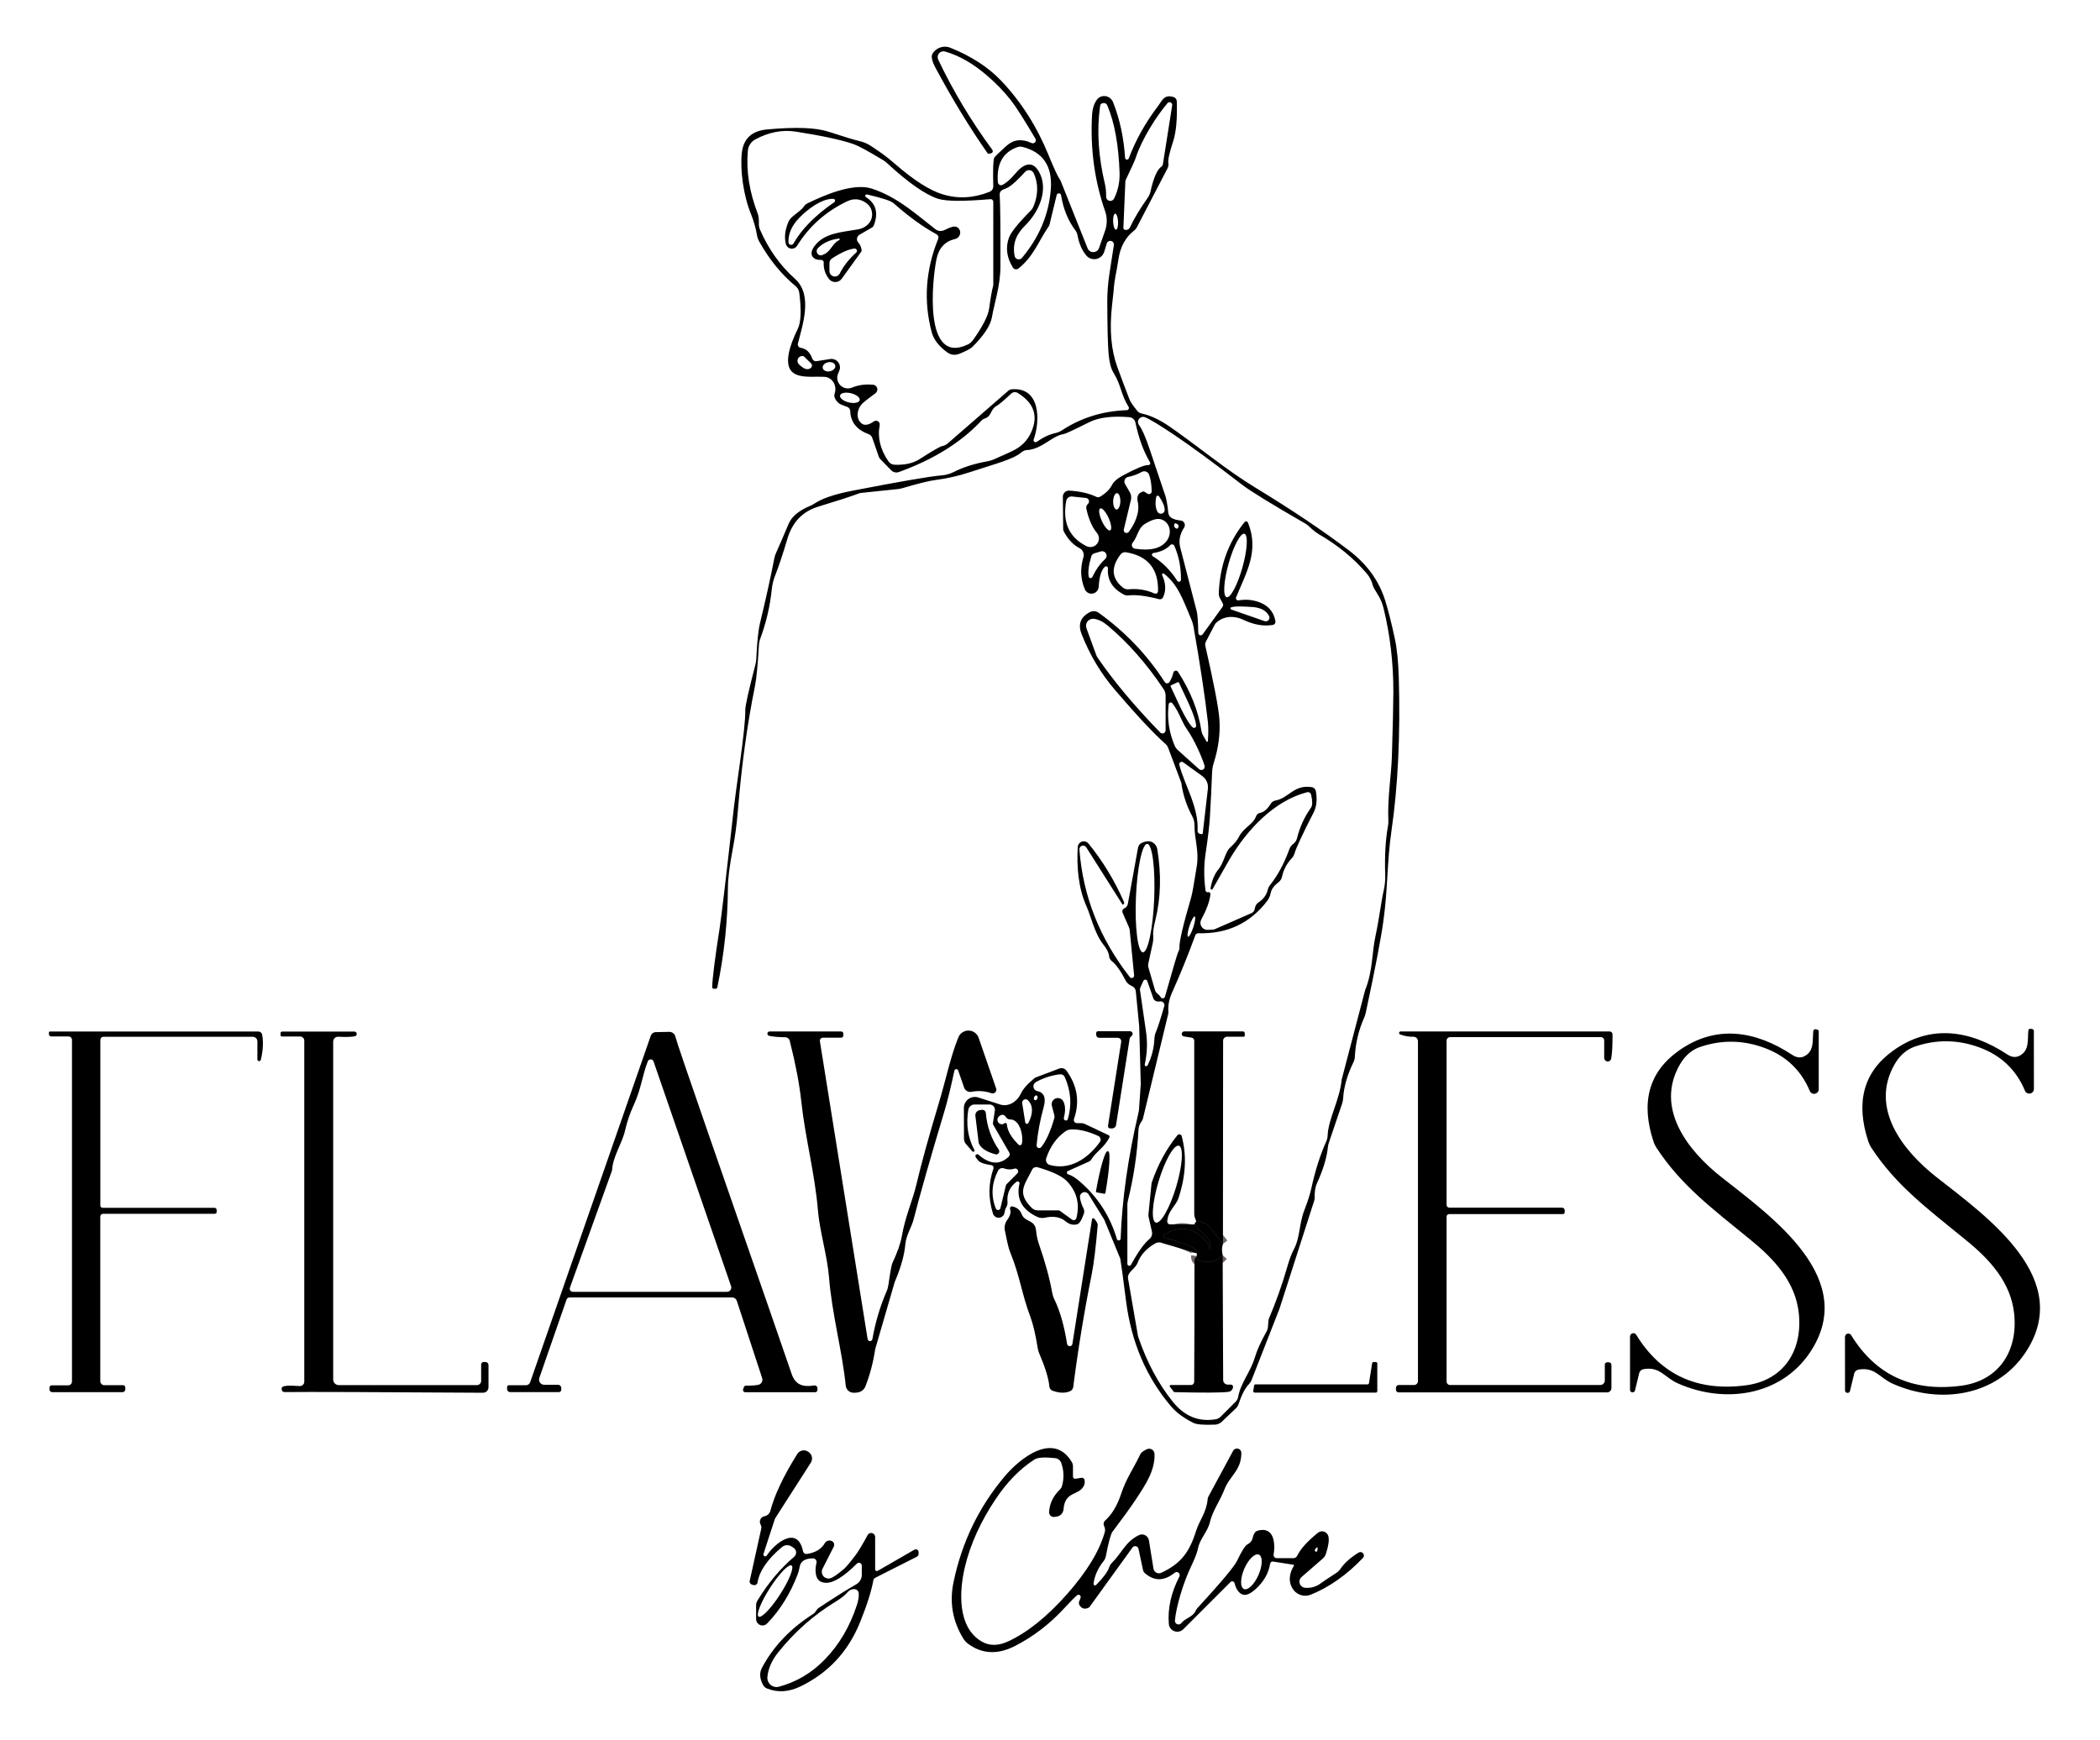 <svg width="374" height="310" viewBox="0 0 374 310" fill="none" xmlns="http://www.w3.org/2000/svg">
<path d="M212.68 218.13C213.71 219.53 215.91 220.45 215.57 222.47C215.567 222.493 215.556 222.514 215.538 222.53C215.52 222.546 215.497 222.555 215.475 222.555C215.452 222.555 215.432 222.546 215.418 222.53C215.404 222.514 215.397 222.493 215.4 222.47C215.36 221.83 214.933 221.143 214.12 220.41C212.107 218.603 209.887 218.42 207.46 219.86C207.389 219.9 207.332 219.962 207.297 220.035C207.262 220.109 207.25 220.191 207.263 220.272C207.276 220.352 207.313 220.427 207.37 220.486C207.427 220.544 207.5 220.584 207.58 220.6C209.333 220.98 210.973 221.543 212.5 222.29C213.007 222.543 213.227 222.87 213.16 223.27" stroke="#706567" stroke-width="2"/>
<path d="M217.75 223.61C216.663 224.83 215.26 225.127 213.54 224.5C213.366 224.433 213.25 224.34 213.19 224.22C213.123 224.087 213.103 223.937 213.13 223.77" stroke="#706567" stroke-width="2"/>
<path d="M217.8 221.61L215.4 218.54C215.235 218.329 215.023 218.158 214.78 218.04C214.247 217.78 213.667 217.617 213.04 217.55" stroke="#706567" stroke-width="2"/>
<path d="M197.58 202.62C196.64 204.49 195.19 205.14 194.36 206.56C194.262 206.723 194.115 206.852 193.94 206.93L190.19 208.61C190.131 208.635 190.082 208.678 190.049 208.733C190.016 208.788 190.002 208.851 190.007 208.916C190.013 208.98 190.038 209.042 190.08 209.093C190.121 209.144 190.177 209.181 190.24 209.2C190.847 209.373 191.58 209.837 192.44 210.59C195.58 213.35 197.74 216.737 198.92 220.75C198.946 220.824 198.996 220.886 199.063 220.927C199.13 220.968 199.209 220.985 199.287 220.974C199.364 220.963 199.436 220.926 199.489 220.869C199.543 220.812 199.575 220.738 199.58 220.66C199.827 213.713 200.883 206.243 202.75 198.25C202.81 198.01 202.847 197.766 202.86 197.52L203.16 193.21C203.167 193.13 203.167 193.05 203.16 192.97L202.89 182.91C202.89 182.863 202.887 182.813 202.88 182.76L202.28 176.57C202.262 176.392 202.199 176.221 202.098 176.073C201.996 175.924 201.86 175.803 201.7 175.72L201.3 175.51C200.961 175.334 200.682 175.059 200.5 174.72C199.553 172.913 198.723 171.747 198.01 171.22C197.872 171.117 197.758 170.985 197.675 170.835C197.592 170.685 197.543 170.52 197.53 170.35C197.497 169.79 197.16 169.103 196.52 168.29C194.91 166.26 194.29 163.2 193.52 161.5C191.98 158.09 191.75 154.16 191.94 150.9C191.951 150.682 192.029 150.472 192.162 150.298C192.296 150.125 192.478 149.996 192.686 149.929C192.895 149.862 193.118 149.86 193.328 149.922C193.537 149.985 193.723 150.11 193.86 150.28C196.4 153.4 198.507 156.87 200.18 160.69C200.198 160.731 200.208 160.775 200.21 160.819C200.211 160.864 200.204 160.908 200.188 160.95C200.172 160.992 200.148 161.03 200.118 161.063C200.087 161.095 200.051 161.122 200.01 161.14L200 161.15C199.982 161.156 199.963 161.156 199.945 161.151C199.927 161.146 199.911 161.135 199.9 161.12L193.46 150.95C193.382 150.822 193.263 150.725 193.122 150.674C192.982 150.623 192.828 150.621 192.686 150.668C192.544 150.716 192.423 150.81 192.342 150.936C192.261 151.062 192.225 151.211 192.24 151.36C192.873 159.66 195.867 167.23 201.22 174.07C201.278 174.141 201.358 174.191 201.446 174.213C201.535 174.235 201.629 174.229 201.714 174.194C201.799 174.16 201.87 174.099 201.918 174.021C201.966 173.943 201.988 173.851 201.98 173.76L201.2 165.73C201.18 165.531 201.129 165.339 201.05 165.16L199.92 162.57C199.864 162.437 199.861 162.287 199.911 162.152C199.961 162.016 200.061 161.905 200.19 161.84C200.35 161.76 200.45 161.703 200.49 161.67C200.691 161.489 200.824 161.249 200.87 160.99L202.68 151.01C202.714 150.819 202.795 150.64 202.915 150.488C203.036 150.336 203.192 150.216 203.37 150.14C204.41 149.68 205.203 149.793 205.75 150.48C205.934 150.71 206.057 150.985 206.11 151.28C206.843 155.767 206.733 159.953 205.78 163.84C205.473 165.113 205.337 165.983 205.37 166.45C205.416 167.062 205.392 167.593 205.3 168L204.49 171.75C204.457 171.928 204.464 172.112 204.51 172.29L205.72 176.45C205.772 176.632 205.881 176.793 206.03 176.91C206.33 177.143 206.56 177.39 206.72 177.65C206.763 177.719 206.825 177.774 206.899 177.808C206.973 177.842 207.055 177.854 207.136 177.842C207.216 177.83 207.291 177.796 207.353 177.742C207.414 177.688 207.458 177.618 207.48 177.54C208.933 172.4 209.73 169.72 209.87 169.5C210 169.292 210.063 169.051 210.05 168.81C209.997 167.803 210.703 164.783 212.17 159.75C212.343 159.15 212.667 157.333 213.14 154.3C213.58 151.49 212.73 149.66 212.73 146.98C212.736 146.449 212.605 145.922 212.35 145.45C211.323 143.543 210.67 141.56 210.39 139.5C210.383 139.447 210.366 139.393 210.34 139.34L208.04 133.21C207.948 132.96 207.797 132.737 207.6 132.56C205.513 130.72 202.507 127.507 198.58 122.92C196.053 119.973 194.07 116.653 192.63 112.96C191.943 111.207 192.44 109.9 194.12 109.04C194.361 108.916 194.632 108.861 194.902 108.881C195.172 108.9 195.43 108.993 195.65 109.15C200.403 112.563 204.33 116.68 207.43 121.5C207.474 121.571 207.536 121.629 207.609 121.67C207.682 121.711 207.764 121.733 207.847 121.734C207.931 121.735 208.013 121.715 208.087 121.676C208.161 121.637 208.224 121.58 208.27 121.51C208.57 121.05 208.807 120.48 208.98 119.8C209.003 119.716 209.049 119.641 209.113 119.583C209.178 119.525 209.257 119.487 209.343 119.473C209.428 119.46 209.516 119.471 209.595 119.506C209.675 119.541 209.742 119.598 209.79 119.67C212.023 123.11 213.417 126.623 213.97 130.21C214.01 130.474 214.098 130.729 214.23 130.96L214.88 132.09C214.894 132.113 214.915 132.131 214.939 132.142C214.964 132.153 214.991 132.155 215.018 132.15C215.044 132.144 215.068 132.131 215.086 132.111C215.104 132.091 215.116 132.067 215.12 132.04C215.22 130.627 215.216 129.46 215.11 128.54C214.576 123.913 213.727 118.283 212.56 111.65C212.487 111.238 212.369 110.836 212.21 110.45C210.6 106.6 209.77 104.14 207.29 102.19C207.253 102.162 207.208 102.147 207.161 102.147C207.115 102.148 207.07 102.163 207.034 102.192C206.997 102.22 206.971 102.26 206.959 102.305C206.948 102.35 206.952 102.397 206.97 102.44C207.643 103.913 207.697 105.237 207.13 106.41C207.064 106.542 206.957 106.647 206.825 106.707C206.694 106.767 206.547 106.779 206.41 106.74C204.13 106.14 202.323 105.917 200.99 106.07C200.711 106.109 200.427 106.06 200.18 105.93C198.113 104.857 197.16 103.293 197.32 101.24C197.325 101.174 197.31 101.108 197.277 101.051C197.245 100.994 197.195 100.948 197.136 100.919C197.077 100.89 197.01 100.879 196.945 100.888C196.88 100.897 196.819 100.926 196.77 100.97C196.15 101.517 195.783 102.713 195.67 104.56C195.649 104.848 195.532 105.121 195.338 105.335C195.145 105.55 194.885 105.694 194.601 105.743C194.318 105.793 194.026 105.745 193.774 105.609C193.522 105.472 193.323 105.254 193.21 104.99C192.43 103.157 192.343 101.253 192.95 99.28C193.042 98.973 193.025 98.643 192.901 98.348C192.777 98.052 192.554 97.809 192.27 97.66C191.123 97.067 190.18 96.06 189.44 94.64C189.387 94.528 189.356 94.405 189.35 94.28L189.29 88.49C189.287 88.343 189.314 88.196 189.371 88.06C189.427 87.924 189.511 87.8 189.617 87.698C189.723 87.596 189.849 87.516 189.987 87.465C190.125 87.414 190.273 87.392 190.42 87.4C192.347 87.513 193.967 87.887 195.28 88.52C195.377 88.569 195.486 88.592 195.596 88.587C195.706 88.581 195.814 88.548 195.91 88.49C196.923 87.89 197.627 87.203 198.02 86.43C198.333 85.81 198.99 85.233 199.99 84.7C202.377 83.42 203.883 82.803 204.51 82.85C204.57 82.853 204.629 82.84 204.682 82.812C204.735 82.784 204.779 82.742 204.81 82.69C204.841 82.639 204.857 82.58 204.857 82.52C204.857 82.46 204.841 82.401 204.81 82.35C203.67 80.443 202.803 78.08 202.21 75.26C202.154 75.011 202.022 74.785 201.831 74.616C201.641 74.448 201.402 74.344 201.15 74.32C198.083 74.06 195.69 74.36 193.97 75.22C191.243 76.587 189.733 77.29 189.44 77.33C187.39 77.6 185.54 80.08 182.83 80.18C182.523 80.193 182.183 80.353 181.81 80.66C180.37 81.85 177.12 82.67 172.68 84.13C170.66 84.79 168.677 85.243 166.73 85.49C165.537 85.637 163.477 86.143 160.55 87.01C160.383 87.056 160.213 87.09 160.04 87.11L153.36 87.81C153.207 87.83 153.059 87.867 152.92 87.92C151.54 88.44 149.147 89.217 145.74 90.25C142.85 91.14 141.08 93.07 140.19 96.11C139.423 98.71 138.71 100.847 138.05 102.52C137.738 103.309 137.536 104.137 137.45 104.98C137.143 107.973 136.467 110.883 135.42 113.71C135.274 114.101 135.186 114.512 135.16 114.93C134.96 118.45 134.723 120.89 134.45 122.25C133.07 129.063 132.057 136.46 131.41 144.44C131.217 146.807 130.913 149.073 130.5 151.24C129.933 154.213 129.647 156.487 129.64 158.06C129.6 164.133 128.97 170.08 127.75 175.9C127.736 175.967 127.7 176.027 127.647 176.071C127.594 176.115 127.528 176.139 127.46 176.14H127.13C127.053 176.14 126.979 176.109 126.925 176.055C126.87 176.001 126.84 175.927 126.84 175.85C126.88 174.25 127.317 170.78 128.15 165.44C128.483 163.313 129.33 156.153 130.69 143.96C130.83 142.713 131.177 140.137 131.73 136.23C132.43 131.25 132.763 128.013 132.73 126.52C132.71 125.807 133.31 123.103 134.53 118.41C134.623 118.064 134.677 117.709 134.69 117.35C134.83 114.37 135.05 112.26 135.35 111.02C136.37 106.807 137.22 102.963 137.9 99.49C137.96 99.165 138.057 98.849 138.19 98.55C138.79 97.217 139.543 95.473 140.45 93.32C140.997 92.02 142.273 90.953 144.28 90.12C144.579 89.994 144.864 89.84 145.13 89.66C146.47 88.773 148.677 88.03 151.75 87.43C160.357 85.763 165.66 84.85 167.66 84.69C168.452 84.631 169.224 84.413 169.93 84.05C171.583 83.21 173.573 82.583 175.9 82.17C176.265 82.103 176.624 81.996 176.97 81.85C179.077 80.93 180.38 80.327 180.88 80.04C182.44 79.153 183.487 77.81 184.02 76.01C184.74 73.57 183.817 71.567 181.25 70C181.069 69.891 180.857 69.844 180.648 69.865C180.438 69.887 180.242 69.976 180.09 70.12C178.79 71.34 177.923 72.07 177.49 72.31C176.35 72.94 176.63 74.15 175.39 74.55C175.154 74.622 174.943 74.757 174.78 74.94C171.187 78.793 166.29 81.843 160.09 84.09C159.855 84.177 159.599 84.193 159.354 84.136C159.109 84.079 158.885 83.952 158.71 83.77L156.77 81.78C156.652 81.662 156.563 81.518 156.51 81.36L155.35 78.01C155.297 77.857 155.21 77.717 155.096 77.601C154.982 77.485 154.843 77.396 154.69 77.34C152.583 76.567 151.493 75.193 151.42 73.22C151.414 73.055 151.359 72.896 151.26 72.764C151.162 72.632 151.026 72.533 150.87 72.48C150.023 72.193 149.507 71.96 149.32 71.78C148.693 71.18 148.47 70.617 148.65 70.09C148.76 69.762 148.799 69.413 148.763 69.07C148.727 68.728 148.618 68.401 148.443 68.115C148.268 67.828 148.032 67.591 147.754 67.42C147.476 67.249 147.163 67.15 146.84 67.13C144.02 66.97 139.56 68 140.47 63.01C140.677 61.843 141.213 60.367 142.08 58.58C142.653 57.407 142.743 55.27 142.35 52.17C142.292 51.701 142.059 51.275 141.7 50.98C139.18 48.9 137.017 46.247 135.21 43.02C135.025 42.696 134.896 42.337 134.83 41.96C134.603 40.64 134.237 39.35 133.73 38.09C132.37 34.74 131.8 30.26 132.11 27.29C132.377 24.723 133.87 23.313 136.59 23.06C141.657 22.593 145.31 22.727 147.55 23.46C150.303 24.36 152.14 24.917 153.06 25.13C153.813 25.302 154.529 25.61 155.17 26.04C157.04 27.31 157.62 27.66 159.42 29.22C162.773 32.127 165.597 33.927 167.89 34.62C170.623 35.453 173.407 35.303 176.24 34.17C176.44 34.087 176.61 33.946 176.728 33.766C176.845 33.586 176.905 33.374 176.9 33.16C176.82 30.32 176.873 28.64 177.06 28.12C177.12 27.947 177.857 27.227 179.27 25.96C180.53 24.84 182.013 24.68 183.72 25.48C183.824 25.526 183.94 25.539 184.051 25.516C184.163 25.492 184.264 25.434 184.34 25.35C184.417 25.266 184.465 25.16 184.477 25.046C184.49 24.933 184.466 24.819 184.41 24.72C182.39 21.3 180.95 19.037 180.09 17.93C178.837 16.317 177.357 14.787 175.65 13.34C173.197 11.253 170.747 9.867 168.3 9.18C168.109 9.125 167.906 9.127 167.715 9.185C167.525 9.243 167.356 9.355 167.228 9.508C167.1 9.66 167.019 9.846 166.994 10.043C166.97 10.241 167.003 10.441 167.09 10.62C169.77 16.253 172.983 21.61 176.73 26.69C176.77 26.745 176.795 26.81 176.803 26.878C176.811 26.946 176.802 27.015 176.776 27.078C176.75 27.141 176.708 27.196 176.654 27.239C176.601 27.281 176.537 27.309 176.47 27.32L176.06 27.39C176.029 27.393 175.999 27.388 175.971 27.376C175.943 27.363 175.918 27.344 175.9 27.32C172.74 22.807 169.653 17.747 166.64 12.14C165.993 10.933 165.797 10.093 166.05 9.62C166.63 8.53 168.03 8.03 169.18 8.48C172.967 9.987 176.03 11.977 178.37 14.45C181.883 18.177 184.663 22.543 186.71 27.55C187.717 30.023 188.41 31.51 188.79 32.01C188.836 32.076 188.873 32.147 188.9 32.22L193.69 44.22C193.771 44.429 193.915 44.608 194.101 44.732C194.288 44.856 194.508 44.92 194.732 44.915C194.957 44.909 195.174 44.835 195.354 44.702C195.534 44.568 195.669 44.383 195.74 44.17L196.81 41.1C197.205 39.967 197.205 38.737 196.81 37.61C194.93 32.19 194.157 26.487 194.49 20.5C194.557 19.347 194.853 18.423 195.38 17.73C195.555 17.5 195.789 17.324 196.058 17.218C196.328 17.113 196.622 17.083 196.912 17.131C197.201 17.178 197.476 17.302 197.708 17.49C197.939 17.678 198.119 17.923 198.23 18.2C199.43 21.233 200.143 24.537 200.37 28.11C200.373 28.189 200.404 28.264 200.456 28.323C200.509 28.382 200.581 28.42 200.659 28.432C200.737 28.444 200.816 28.428 200.884 28.388C200.952 28.347 201.003 28.284 201.03 28.21C202.237 24.997 203.957 21.913 206.19 18.96C206.98 17.93 207.28 16.77 208.99 17.28C209.156 17.33 209.302 17.43 209.408 17.567C209.514 17.703 209.574 17.868 209.58 18.04C209.68 21.18 209.467 23.553 208.94 25.16C208.267 27.193 207.98 28.493 208.08 29.06C208.132 29.372 208.083 29.691 207.94 29.97L202.48 40.47C202.355 40.707 202.181 40.915 201.97 41.08C200.437 42.273 199.507 43.99 199.18 46.23C198.81 48.8 198.47 49.57 198.32 51.92C198.313 51.973 198.217 52.853 198.03 54.56C197.577 58.753 197.89 62.343 198.97 65.33C199.663 67.23 200.393 69.173 201.16 71.16C201.327 71.593 201.79 72.273 202.55 73.2C202.75 73.446 203.03 73.612 203.34 73.67C204.853 73.977 206.537 74.77 208.39 76.05C209.943 77.123 212.457 78.97 215.93 81.59C218.75 83.717 221.273 85.46 223.5 86.82C230.12 90.853 235.703 94.6 240.25 98.06C243.463 100.507 245.613 103.483 246.7 106.99C247.247 108.737 247.82 111.01 248.42 113.81C248.8 115.577 249.033 117.897 249.12 120.77C249.407 130.957 248.973 140.02 247.82 147.96C246.96 153.9 247.22 158.05 246.35 164.24C245.93 167.273 244.897 172.643 243.25 180.35C243.177 180.702 243.066 181.044 242.92 181.37C241.953 183.563 241.41 185.863 241.29 188.27C241.277 188.593 241.195 188.913 241.05 189.21C239.943 191.483 239.33 193.62 239.21 195.62C239.19 195.965 239.123 196.308 239.01 196.64L236.66 203.58C236.573 203.832 236.516 204.094 236.49 204.36C236.303 206.22 235.653 208.367 234.54 210.8C234.247 211.44 234.11 212.313 234.13 213.42C234.13 213.592 234.103 213.758 234.05 213.91L227.88 233.12C227.86 233.173 227.84 233.223 227.82 233.27L222.9 245.85C222.794 246.121 222.635 246.369 222.43 246.58C221.757 247.26 221.137 248.453 220.57 250.16C220.478 250.436 220.32 250.683 220.11 250.88L217.6 253.27C217.271 253.586 216.841 253.771 216.39 253.79C214.383 253.87 213.1 253.767 212.54 253.48C210.82 252.613 209.5 251.64 208.58 250.56C204.153 245.367 201.473 239.093 200.54 231.74C199.987 227.427 199.647 224.93 199.52 224.25C199.52 224.237 199.516 224.223 199.51 224.21L196.71 217.4C196.69 217.347 196.666 217.293 196.64 217.24L193.88 212.78C193.783 212.615 193.633 212.489 193.454 212.422C193.275 212.355 193.079 212.352 192.898 212.413C192.717 212.474 192.563 212.596 192.461 212.757C192.36 212.919 192.317 213.11 192.34 213.3C192.407 213.927 192.62 214.593 192.98 215.3C193.049 215.442 193.09 215.597 193.098 215.755C193.107 215.913 193.084 216.071 193.03 216.22C192.63 217.367 192.233 217.993 191.84 218.1C191.127 218.293 190.443 218.12 189.79 217.58C188.857 216.8 187.623 216.583 186.09 216.93C185.649 217.028 185.189 216.982 184.78 216.8C182.02 215.54 180.947 213.56 181.56 210.86C181.576 210.794 181.571 210.724 181.546 210.661C181.52 210.598 181.476 210.544 181.419 210.507C181.363 210.47 181.296 210.451 181.228 210.453C181.16 210.456 181.094 210.479 181.04 210.52C179.833 211.44 179.297 212.643 179.43 214.13C179.462 214.466 179.381 214.801 179.2 215.08C179.06 215.307 178.96 215.623 178.9 216.03C178.864 216.267 178.75 216.485 178.574 216.649C178.399 216.812 178.173 216.912 177.934 216.93C177.694 216.949 177.456 216.886 177.257 216.751C177.059 216.617 176.911 216.419 176.84 216.19C175.987 213.463 176.017 210.79 176.93 208.17C176.951 208.106 176.959 208.038 176.952 207.971C176.945 207.904 176.923 207.84 176.889 207.782C176.854 207.725 176.808 207.676 176.753 207.64C176.698 207.603 176.635 207.579 176.57 207.57C175.323 207.39 174.537 207.11 174.21 206.73C173.883 206.357 173.717 206.1 173.71 205.96C173.71 205.895 173.728 205.831 173.763 205.777C173.798 205.722 173.848 205.678 173.907 205.651C173.966 205.623 174.031 205.614 174.095 205.622C174.16 205.631 174.22 205.658 174.27 205.7C176.25 207.433 178.033 207.563 179.62 206.09C179.725 205.994 179.794 205.865 179.815 205.723C179.837 205.581 179.811 205.436 179.74 205.31L176.91 200.41C176.845 200.3 176.82 200.173 176.84 200.05L177.18 197.86C177.202 197.724 177.194 197.585 177.156 197.453C177.119 197.32 177.053 197.197 176.964 197.093C176.875 196.988 176.764 196.904 176.639 196.847C176.513 196.789 176.377 196.76 176.24 196.76H173.56C173.293 196.759 173.035 196.855 172.831 197.029C172.628 197.203 172.493 197.444 172.45 197.71C172.017 200.317 172.38 202.707 173.54 204.88C173.56 204.927 173.563 204.98 173.549 205.029C173.534 205.079 173.502 205.121 173.46 205.15C173.417 205.178 173.366 205.191 173.314 205.185C173.263 205.18 173.216 205.157 173.18 205.12L172.05 203.82C171.811 203.549 171.68 203.201 171.68 202.84L171.66 197.38C171.661 197.064 171.737 196.752 171.883 196.472C172.029 196.192 172.24 195.951 172.498 195.769C172.756 195.588 173.053 195.471 173.365 195.43C173.677 195.388 173.994 195.422 174.29 195.53C174.363 195.557 175.653 195.97 178.16 196.77C178.819 196.98 179.555 196.895 180.229 196.533C180.902 196.17 181.468 195.554 181.82 194.8C182.187 194 183.003 193.08 184.27 192.04C184.303 192.007 184.34 191.983 184.38 191.97L188.66 190.35C188.884 190.267 189.129 190.259 189.359 190.327C189.588 190.396 189.788 190.537 189.93 190.73C191.883 193.423 192.33 196.293 191.27 199.34C191.241 199.424 191.233 199.514 191.246 199.602C191.259 199.69 191.293 199.774 191.345 199.846C191.397 199.918 191.465 199.977 191.544 200.018C191.623 200.059 191.711 200.08 191.8 200.08H192.56C192.777 200.08 192.992 200.128 193.19 200.22L197.44 202.23C197.476 202.245 197.508 202.267 197.535 202.295C197.562 202.324 197.583 202.357 197.596 202.394C197.609 202.431 197.615 202.47 197.612 202.509C197.609 202.548 197.598 202.585 197.58 202.62ZM195.91 18.97C195.317 23.25 195.607 27.853 196.78 32.78C196.933 33.407 197.007 34.167 197 35.06C197.001 35.226 197.058 35.387 197.161 35.517C197.265 35.646 197.409 35.737 197.57 35.776C197.732 35.814 197.901 35.796 198.052 35.726C198.202 35.656 198.325 35.538 198.4 35.39C199.113 33.957 199.443 32.407 199.39 30.74C199.217 25.807 198.49 21.82 197.21 18.78C197.07 18.447 196.803 18.31 196.41 18.37C196.263 18.39 196.137 18.457 196.03 18.57C195.977 18.63 195.937 18.763 195.91 18.97ZM200.07 40.59C200.066 40.678 200.095 40.764 200.151 40.831C200.207 40.898 200.285 40.94 200.37 40.95C200.79 41.003 201.083 40.85 201.25 40.49C201.963 38.95 203.017 37.197 204.41 35.23C204.647 34.887 204.814 34.503 204.9 34.1C205.44 31.68 206.083 30.21 206.83 29.69C206.905 29.636 206.969 29.568 207.017 29.489C207.065 29.41 207.097 29.322 207.11 29.23L208.76 18.77C208.777 18.666 208.76 18.559 208.711 18.466C208.663 18.373 208.584 18.299 208.489 18.254C208.393 18.21 208.286 18.198 208.183 18.221C208.08 18.244 207.988 18.299 207.92 18.38C205.92 20.74 203.34 24.81 202.25 28.16C202.103 28.62 201.523 29.9 200.51 32C200.457 32.119 200.426 32.244 200.42 32.37L200.07 40.59ZM154.21 35.11C156.003 36.243 156.477 37.917 155.63 40.13C155.572 40.298 155.455 40.44 155.3 40.53L153.08 41.81C152.96 41.879 152.858 41.974 152.78 42.088C152.702 42.202 152.651 42.332 152.631 42.468C152.61 42.603 152.622 42.742 152.663 42.872C152.704 43.002 152.775 43.121 152.87 43.22C153.177 43.547 153.37 43.99 153.45 44.55C153.463 44.659 153.434 44.769 153.37 44.86L149.91 49.65C149.78 49.831 149.61 49.98 149.412 50.083C149.215 50.187 148.995 50.242 148.772 50.245C148.549 50.248 148.329 50.198 148.129 50.1C147.928 50.002 147.754 49.858 147.62 49.68C146.953 48.787 146.647 47.82 146.7 46.78C146.704 46.716 146.695 46.651 146.672 46.591C146.65 46.531 146.615 46.476 146.569 46.431C146.524 46.385 146.469 46.35 146.409 46.327C146.348 46.305 146.284 46.295 146.22 46.3C145.56 46.327 145.08 46.163 144.78 45.81C144.38 45.33 144.457 44.697 145.01 43.91C146.72 41.5 149.77 41.39 152.86 40.85C153.533 40.731 154.145 40.417 154.593 39.961C155.041 39.504 155.297 38.932 155.32 38.34C155.353 37.36 154.953 36.6 154.12 36.06C153.08 35.393 152 35.327 150.88 35.86C147.073 37.673 144.1 40.313 141.96 43.78C141.846 43.963 141.681 44.109 141.485 44.199C141.289 44.288 141.071 44.319 140.857 44.286C140.644 44.253 140.446 44.158 140.286 44.013C140.126 43.868 140.013 43.679 139.96 43.47C139.66 42.303 139.8 41.017 140.38 39.61C140.55 39.197 140.823 38.839 141.17 38.57C142.323 37.67 142.957 37.12 143.07 36.92C143.239 36.62 143.494 36.38 143.8 36.23C146.58 34.86 151.9 32.52 155.23 33.59C159.87 35.09 163.27 38.27 166.57 40.82C167.097 41.227 167.69 41.26 168.35 40.92C169.297 40.427 169.963 40.26 170.35 40.42C170.569 40.513 170.751 40.674 170.868 40.879C170.985 41.084 171.031 41.324 171.002 41.564C170.972 41.803 170.866 42.03 170.701 42.213C170.535 42.395 170.318 42.524 170.08 42.58C168.3 42.993 167.203 44.177 166.79 46.13C166.07 49.54 164.32 65.22 172.38 61.36C172.728 61.189 173.03 60.935 173.26 60.62C175.02 58.153 175.99 56.25 176.17 54.91C176.417 53.057 176.653 51.723 176.88 50.91C176.893 50.843 176.9 50.776 176.9 50.71V35.95C176.9 35.884 176.887 35.818 176.86 35.758C176.834 35.697 176.796 35.643 176.748 35.599C176.699 35.554 176.643 35.521 176.581 35.5C176.519 35.48 176.454 35.473 176.39 35.48C171.603 35.893 168.493 35.87 167.06 35.41C164.813 34.683 161.783 32.563 157.97 29.05C157.757 28.851 157.523 28.673 157.27 28.52C154.617 26.927 152.897 25.99 152.11 25.71C150.01 24.957 146.553 24.203 141.74 23.45C139.34 23.077 136.933 23.537 134.52 24.83C134.148 25.029 133.832 25.318 133.6 25.671C133.368 26.023 133.227 26.429 133.19 26.85C132.87 30.457 133.457 34.193 134.95 38.06C135.11 38.473 135.177 39.067 135.15 39.84C135.137 40.209 135.208 40.578 135.36 40.92C136.847 44.367 138.927 47.29 141.6 49.69C144.83 52.59 142.9 57.97 142.1 61.22C142.08 61.301 142.077 61.385 142.091 61.467C142.106 61.549 142.138 61.628 142.185 61.697C142.232 61.767 142.293 61.826 142.365 61.871C142.436 61.917 142.516 61.947 142.6 61.96C143.573 62.107 144.263 62.753 144.67 63.9C144.724 64.051 144.83 64.178 144.969 64.259C145.108 64.34 145.272 64.368 145.43 64.34L147.84 63.96C148.106 63.916 148.378 63.944 148.63 64.041C148.881 64.138 149.102 64.301 149.269 64.512C149.437 64.723 149.544 64.975 149.581 65.242C149.618 65.509 149.583 65.781 149.48 66.03L149.27 66.53C149.117 66.877 149.071 67.263 149.139 67.637C149.207 68.01 149.386 68.355 149.652 68.626C149.917 68.898 150.258 69.083 150.631 69.159C151.003 69.234 151.389 69.196 151.74 69.05C152.873 68.577 154.13 68.407 155.51 68.54C155.676 68.558 155.833 68.626 155.961 68.735C156.088 68.843 156.181 68.987 156.226 69.148C156.271 69.309 156.267 69.481 156.214 69.639C156.161 69.798 156.062 69.938 155.93 70.04C154.563 71.06 153.787 71.667 153.6 71.86C153.113 72.356 152.807 72.989 152.745 73.626C152.684 74.264 152.872 74.856 153.27 75.28C153.817 75.867 154.6 75.8 155.62 75.08C155.729 75.001 155.859 74.957 155.993 74.954C156.127 74.95 156.259 74.986 156.372 75.058C156.485 75.131 156.574 75.235 156.627 75.359C156.68 75.482 156.695 75.618 156.67 75.75C156.25 77.93 156.77 80.077 158.23 82.19C158.351 82.367 158.511 82.513 158.699 82.618C158.886 82.722 159.096 82.781 159.31 82.79C161.143 82.863 162.643 82.523 163.81 81.77C166.09 80.303 167.427 79.533 167.82 79.46C168.18 79.394 168.512 79.235 168.78 79L179.62 69.57C179.749 69.453 179.914 69.38 180.09 69.36C185.29 68.83 185.31 74.91 184.09 78.3C184.065 78.372 184.064 78.45 184.086 78.523C184.109 78.596 184.154 78.66 184.215 78.706C184.276 78.752 184.35 78.777 184.427 78.777C184.503 78.778 184.578 78.754 184.64 78.71C185.78 77.903 186.887 77.383 187.96 77.15C188.383 77.058 188.783 76.888 189.14 76.65C192.547 74.417 196.39 73.223 200.67 73.07C200.739 73.068 200.807 73.049 200.866 73.012C200.925 72.976 200.973 72.925 201.005 72.864C201.038 72.802 201.054 72.734 201.051 72.665C201.048 72.596 201.027 72.528 200.99 72.47C199.59 70.24 199.75 68.74 198.3 66.38C197.86 65.66 197.573 64.567 197.44 63.1C197.3 61.553 197.22 58.447 197.2 53.78C197.193 52.173 197.323 50.487 197.59 48.72C198.097 45.433 198.357 43.757 198.37 43.69C198.404 43.535 198.381 43.373 198.303 43.234C198.226 43.096 198.099 42.992 197.948 42.94C197.797 42.889 197.632 42.894 197.483 42.954C197.334 43.015 197.212 43.127 197.14 43.27C197.113 43.33 196.953 43.853 196.66 44.84C196.564 45.161 196.383 45.45 196.137 45.677C195.891 45.904 195.589 46.061 195.262 46.131C194.935 46.2 194.596 46.18 194.281 46.073C193.965 45.965 193.685 45.774 193.47 45.52C192.71 44.627 192.187 43.427 191.9 41.92C191.841 41.591 191.704 41.279 191.5 41.01C190.213 39.297 189.37 37.217 188.97 34.77C188.953 34.681 188.907 34.599 188.838 34.54C188.77 34.481 188.683 34.446 188.592 34.443C188.501 34.439 188.412 34.467 188.339 34.521C188.266 34.575 188.213 34.652 188.19 34.74L186.93 39.95C186.897 40.089 186.839 40.221 186.76 40.34C184.92 43.01 184.11 45.66 181.37 47.84C181.296 47.897 181.21 47.937 181.12 47.96C181.029 47.982 180.935 47.985 180.844 47.969C180.753 47.953 180.666 47.918 180.589 47.867C180.513 47.815 180.448 47.748 180.4 47.67C179.3 45.923 179.057 44.163 179.67 42.39C180.003 41.43 181.313 39.793 183.6 37.48C183.798 37.282 183.954 37.044 184.06 36.78C184.92 34.647 184.933 32.67 184.1 30.85C184.036 30.711 183.938 30.59 183.816 30.497C183.694 30.405 183.551 30.344 183.399 30.32C183.248 30.296 183.093 30.31 182.948 30.361C182.803 30.412 182.673 30.497 182.57 30.61C181.71 31.54 180.17 33.23 179.04 33.62C178.58 33.773 178.293 33.943 178.18 34.13C178.076 34.299 178.027 34.495 178.04 34.69C178.147 36.25 178.19 40.537 178.17 47.55C178.16 50.89 177.05 54.18 176.66 56.49C176.407 57.977 175.237 59.757 173.15 61.83C172.863 62.11 172.133 62.497 170.96 62.99C170.127 63.337 169.367 63.26 168.68 62.76C167.2 61.673 166.287 60.49 165.94 59.21C164.453 53.657 164.837 48.1 167.09 42.54C167.15 42.395 167.154 42.232 167.1 42.084C167.047 41.935 166.939 41.813 166.8 41.74C164.407 40.447 161.85 38.597 159.13 36.19C158.67 35.783 157.097 35.267 154.41 34.64C154.351 34.627 154.289 34.635 154.235 34.663C154.182 34.691 154.139 34.736 154.115 34.792C154.092 34.848 154.088 34.91 154.105 34.968C154.123 35.026 154.16 35.076 154.21 35.11ZM178.56 32.93C179.26 32.557 180.01 31.89 180.81 30.93C182.16 29.29 183.8 28.46 185 30.54C186.84 33.71 185.06 37.74 182.55 40.2C180.9 41.82 180.3 43.56 180.7 45.6C180.727 45.739 180.793 45.867 180.89 45.971C180.986 46.074 181.111 46.147 181.248 46.183C181.385 46.218 181.529 46.215 181.664 46.172C181.799 46.129 181.919 46.048 182.01 45.94C185.083 42.267 186.793 38.207 187.14 33.76C187.467 29.64 185.79 27.11 182.11 26.17C181.797 26.092 181.469 26.109 181.17 26.22C178.597 27.14 177.447 29.223 177.72 32.47C177.727 32.565 177.757 32.657 177.809 32.737C177.86 32.817 177.931 32.883 178.015 32.929C178.098 32.974 178.192 32.998 178.287 32.999C178.382 32.999 178.476 32.975 178.56 32.93ZM148.39 35.42C146.3 35.37 143.8 37.31 142.34 38.81C141.013 40.183 140.373 41.637 140.42 43.17C140.426 43.272 140.464 43.37 140.53 43.449C140.595 43.527 140.684 43.583 140.784 43.608C140.883 43.632 140.988 43.624 141.083 43.585C141.177 43.546 141.257 43.478 141.31 43.39C142.763 40.817 145.183 38.363 148.57 36.03C148.631 35.992 148.678 35.935 148.704 35.867C148.729 35.8 148.732 35.726 148.712 35.657C148.691 35.587 148.649 35.527 148.591 35.484C148.533 35.441 148.462 35.419 148.39 35.42ZM198.752 40.918C198.81 40.915 198.865 40.875 198.915 40.801C198.965 40.726 199.008 40.619 199.042 40.484C199.076 40.349 199.1 40.19 199.113 40.016C199.127 39.842 199.129 39.655 199.119 39.468C199.1 39.089 199.035 38.728 198.939 38.464C198.843 38.201 198.724 38.056 198.608 38.062C198.55 38.065 198.495 38.105 198.445 38.179C198.395 38.253 198.352 38.361 198.318 38.496C198.284 38.63 198.26 38.79 198.246 38.964C198.233 39.138 198.231 39.325 198.24 39.512C198.26 39.891 198.324 40.252 198.42 40.516C198.516 40.779 198.636 40.924 198.752 40.918ZM149.39 42.5C147.823 42.7 146.58 43.27 145.66 44.21C145.557 44.316 145.487 44.449 145.459 44.593C145.43 44.738 145.444 44.888 145.499 45.025C145.554 45.161 145.648 45.279 145.769 45.363C145.89 45.448 146.033 45.495 146.18 45.5C146.287 45.5 146.497 45.427 146.81 45.28C148.02 44.71 148.25 43.32 149.46 42.78C149.494 42.766 149.522 42.739 149.539 42.706C149.556 42.672 149.56 42.634 149.551 42.599C149.542 42.564 149.521 42.534 149.491 42.516C149.461 42.497 149.425 42.492 149.39 42.5ZM152.18 44.28C151.193 44.367 149.857 44.953 148.17 46.04C148.032 46.132 147.918 46.256 147.84 46.401C147.761 46.545 147.72 46.707 147.72 46.87V48.29C147.72 48.509 147.794 48.722 147.93 48.893C148.066 49.065 148.256 49.186 148.469 49.236C148.682 49.285 148.906 49.262 149.104 49.168C149.302 49.074 149.463 48.916 149.56 48.72C150.213 47.4 151.19 46.157 152.49 44.99C152.552 44.932 152.595 44.856 152.613 44.773C152.63 44.69 152.622 44.603 152.587 44.525C152.553 44.447 152.496 44.381 152.423 44.337C152.35 44.293 152.265 44.273 152.18 44.28ZM144.44 64.72C143.6 63.893 143.17 63.477 143.15 63.47C142.969 63.408 142.773 63.408 142.593 63.472C142.414 63.536 142.261 63.659 142.159 63.822C142.057 63.985 142.013 64.178 142.033 64.37C142.053 64.561 142.137 64.741 142.27 64.88C143.15 65.773 143.863 65.993 144.41 65.54C144.469 65.49 144.518 65.429 144.552 65.359C144.586 65.29 144.606 65.214 144.608 65.137C144.611 65.059 144.598 64.982 144.569 64.91C144.54 64.838 144.496 64.774 144.44 64.72ZM148.758 65.118C148.737 65.013 148.688 64.914 148.612 64.828C148.537 64.741 148.437 64.669 148.318 64.615C148.199 64.56 148.064 64.526 147.921 64.512C147.777 64.499 147.627 64.507 147.481 64.535C147.184 64.594 146.916 64.735 146.736 64.928C146.557 65.12 146.479 65.348 146.522 65.561C146.542 65.667 146.592 65.766 146.668 65.852C146.743 65.939 146.843 66.011 146.962 66.065C147.08 66.119 147.215 66.154 147.359 66.168C147.503 66.181 147.652 66.173 147.799 66.144C148.096 66.086 148.363 65.945 148.543 65.752C148.723 65.56 148.8 65.332 148.758 65.118ZM153.109 71.293C153.162 71.077 153.028 70.825 152.737 70.592C152.446 70.359 152.021 70.166 151.557 70.053C151.093 69.941 150.628 69.92 150.262 69.993C149.897 70.067 149.663 70.23 149.61 70.447C149.558 70.663 149.692 70.915 149.983 71.148C150.274 71.38 150.698 71.574 151.162 71.686C151.626 71.799 152.092 71.82 152.457 71.746C152.822 71.673 153.057 71.51 153.109 71.293ZM212.68 218.13C213.71 219.53 215.91 220.45 215.57 222.47C215.567 222.492 215.556 222.514 215.538 222.53C215.52 222.546 215.497 222.555 215.475 222.555C215.452 222.555 215.432 222.546 215.418 222.53C215.404 222.514 215.397 222.492 215.4 222.47C215.36 221.83 214.933 221.143 214.12 220.41C212.107 218.603 209.887 218.42 207.46 219.86C207.389 219.9 207.332 219.961 207.297 220.035C207.262 220.108 207.25 220.191 207.263 220.272C207.276 220.352 207.313 220.427 207.37 220.485C207.427 220.544 207.5 220.584 207.58 220.6C209.333 220.98 210.973 221.543 212.5 222.29C213.007 222.543 213.227 222.87 213.16 223.27L206.85 221.38C206.663 221.326 206.468 221.31 206.276 221.332C206.084 221.354 205.898 221.415 205.73 221.51C204.183 222.397 203.14 223.547 202.6 224.96C202.17 226.07 200.89 226.51 200.88 227.58C200.88 227.626 200.883 227.67 200.89 227.71L202.66 237.95C202.673 238.03 202.693 238.107 202.72 238.18C204.26 242.693 206.317 246.547 208.89 249.74C210.963 252.313 213.51 253.343 216.53 252.83C216.849 252.778 217.146 252.624 217.38 252.39L220.06 249.71C220.294 249.475 220.451 249.175 220.51 248.85C220.94 246.38 222.74 244.35 223.48 241.83C223.847 240.577 224.533 239.05 225.54 237.25C225.698 236.973 225.793 236.666 225.82 236.35C225.88 235.497 225.923 235.043 225.95 234.99C227.243 231.957 228.333 228.897 229.22 225.81C229.627 224.39 230.013 223.34 230.38 222.66C231.59 220.43 231.31 218.11 232.33 215.5C232.917 213.987 233.327 212.69 233.56 211.61C234.247 208.477 235.133 205.703 236.22 203.29C236.352 202.993 236.427 202.674 236.44 202.35C236.54 199.4 238.57 196 238.95 192.37C238.95 192.337 238.953 192.303 238.96 192.27L243.12 176.4C243.133 176.373 243.143 176.347 243.15 176.32C244.52 172.89 244.29 169.84 244.99 166.63C245.61 163.78 246.01 160.44 246.42 158.69C246.639 157.754 246.733 156.792 246.7 155.83C246.587 152.45 246.753 149.55 247.2 147.13C247.253 146.831 247.273 146.532 247.26 146.24C247.09 141.96 247.77 138.42 247.89 134.73C248.057 129.243 248.143 125.44 248.15 123.32C248.163 118.147 247.58 113.147 246.4 108.32C246.188 107.446 245.83 106.611 245.34 105.85C244.833 105.057 244.55 104.533 244.49 104.28C244.299 103.491 243.926 102.761 243.4 102.15C241.087 99.443 238.243 97.113 234.87 95.16C234.39 94.88 233.793 94.403 233.08 93.73C232.887 93.55 232.676 93.393 232.45 93.26C226.397 89.767 222.637 87.453 221.17 86.32C216.23 82.5 212.193 79.537 209.06 77.43C206.453 75.683 204.74 74.65 203.92 74.33C203.735 74.255 203.53 74.244 203.338 74.297C203.145 74.351 202.976 74.466 202.855 74.625C202.734 74.784 202.67 74.979 202.671 75.178C202.671 75.378 202.738 75.572 202.86 75.73C203.386 76.417 204.013 77.84 204.74 80C206.487 85.2 207.37 87.823 207.39 87.87C207.67 88.517 207.897 89.683 208.07 91.37C208.089 91.537 208.143 91.698 208.23 91.843C208.316 91.987 208.432 92.113 208.57 92.21C208.963 92.483 209.537 92.657 210.29 92.73C210.428 92.744 210.56 92.794 210.673 92.874C210.787 92.955 210.877 93.064 210.936 93.19C210.996 93.317 211.022 93.457 211.012 93.597C211.002 93.737 210.956 93.872 210.88 93.99C210.127 95.137 209.897 96.313 210.19 97.52C210.457 98.6 211.437 102.39 213.13 108.89C213.277 109.47 213.37 110.76 213.41 112.76C213.412 112.85 213.442 112.938 213.497 113.01C213.551 113.082 213.627 113.135 213.713 113.161C213.8 113.188 213.892 113.187 213.978 113.158C214.063 113.129 214.137 113.073 214.19 113L217.72 108.12C217.786 108.027 217.825 107.917 217.832 107.804C217.839 107.691 217.814 107.579 217.76 107.48L217.27 106.57C217.126 106.308 217.053 106.011 217.06 105.71C217.227 100.83 218.757 96.597 221.65 93.01C221.689 92.962 221.74 92.925 221.798 92.903C221.856 92.881 221.919 92.874 221.98 92.883C222.042 92.892 222.1 92.916 222.149 92.955C222.198 92.993 222.236 93.043 222.26 93.1C224.32 98.19 221.9 102.08 220.14 106.42C220.114 106.484 220.106 106.553 220.116 106.621C220.126 106.689 220.154 106.753 220.197 106.806C220.239 106.86 220.295 106.902 220.359 106.927C220.423 106.952 220.492 106.96 220.56 106.95C221.453 106.81 222.253 106.803 222.96 106.93C225.393 107.37 226.79 108.62 227.15 110.68C227.173 110.827 227.138 110.977 227.052 111.099C226.966 111.22 226.836 111.303 226.69 111.33C225.03 111.61 223.243 111.29 221.33 110.37C219.8 109.64 217.88 109.71 216.56 110.98C216.474 111.059 216.403 111.154 216.35 111.26L214.75 114.33C214.64 114.544 214.608 114.795 214.66 115.04C216.167 121.66 217 125.987 217.16 128.02C217.353 130.58 217.02 133.213 216.16 135.92C215.987 136.451 215.89 137.003 215.87 137.56C215.763 140.26 215.633 142.903 215.48 145.49C215.387 147.097 215.133 149.26 214.72 151.98C214.393 154.14 214.387 156.357 214.7 158.63C214.712 158.726 214.762 158.814 214.839 158.874C214.916 158.934 215.013 158.961 215.11 158.95C215.216 158.93 215.307 158.93 215.38 158.95C215.54 158.977 215.593 159.18 215.54 159.56C215.367 160.74 214.833 162.157 213.94 163.81C213.834 164.006 213.783 164.226 213.79 164.449C213.797 164.671 213.864 164.887 213.982 165.075C214.1 165.263 214.266 165.415 214.463 165.516C214.659 165.617 214.879 165.663 215.1 165.65L216.11 165.59C216.188 165.59 216.264 165.573 216.33 165.54L222.9 162.66C223.03 162.604 223.146 162.518 223.238 162.409C223.33 162.3 223.396 162.17 223.43 162.03L223.53 161.63C223.613 161.271 223.832 160.959 224.14 160.76C225.013 160.18 225.56 159.43 225.78 158.51C225.852 158.207 225.989 157.924 226.18 157.68C227.573 155.927 228.716 153.807 229.61 151.32C229.722 151.004 229.906 150.717 230.15 150.48C230.163 150.473 230.237 150.417 230.37 150.31C230.681 150.057 230.903 149.706 231 149.31C231.48 147.343 232.31 145.53 233.49 143.87C233.763 143.483 233.767 142.713 233.5 141.56C233.482 141.485 233.45 141.414 233.404 141.351C233.359 141.288 233.302 141.235 233.235 141.195C233.169 141.155 233.096 141.129 233.019 141.118C232.943 141.106 232.865 141.111 232.79 141.13C226.9 142.65 222.1 147.82 219.02 153.01C218.747 153.47 217.727 155.26 215.96 158.38C215.936 158.42 215.9 158.45 215.856 158.466C215.813 158.482 215.765 158.482 215.722 158.466C215.678 158.451 215.641 158.421 215.617 158.382C215.593 158.342 215.583 158.296 215.59 158.25C215.837 156.817 216.31 155.683 217.01 154.85C217.95 153.73 218.22 151.78 219.04 151.03C219.82 150.317 220.353 149.67 220.64 149.09C221.48 147.4 223.13 146.95 223.71 145.4C223.764 145.251 223.858 145.118 223.98 145.015C224.103 144.911 224.251 144.841 224.41 144.81C225.09 144.683 225.727 144.137 226.32 143.17C226.411 143.022 226.533 142.896 226.676 142.799C226.819 142.702 226.981 142.638 227.15 142.61C229.53 142.19 230.44 139.7 233.65 140.23C233.819 140.257 233.977 140.336 234.1 140.458C234.224 140.58 234.307 140.738 234.34 140.91C234.62 142.403 234.487 143.687 233.94 144.76C231.973 148.6 230.843 151.023 230.55 152.03C230.458 152.358 230.283 152.661 230.04 152.91C229.16 153.85 228.59 154.933 228.33 156.16C228.246 156.56 228.022 156.915 227.7 157.16C226.893 157.78 226.43 158.417 226.31 159.07C226.211 159.59 225.992 160.083 225.67 160.51C222.623 164.483 218.543 166.397 213.43 166.25C213.307 166.247 213.187 166.284 213.086 166.354C212.986 166.424 212.91 166.524 212.87 166.64C211.603 170.107 210.213 173.53 208.7 176.91C208.22 177.99 208.013 179.087 208.08 180.2C208.093 180.359 208.08 180.521 208.04 180.68L203.56 199.24C203.52 199.412 203.445 199.575 203.34 199.72C202.987 200.193 202.793 200.703 202.76 201.25C202.533 205.517 201.903 209.74 200.87 213.92C200.81 214.152 200.78 214.394 200.78 214.64V225.15C200.778 225.226 200.802 225.301 200.848 225.361C200.894 225.421 200.96 225.464 201.035 225.482C201.11 225.501 201.189 225.494 201.261 225.462C201.332 225.431 201.392 225.378 201.43 225.31C202.65 223.063 203.74 221.537 204.7 220.73C204.892 220.571 205.036 220.361 205.116 220.124C205.195 219.887 205.207 219.633 205.15 219.39L204.56 216.79C204.527 216.644 204.517 216.492 204.53 216.34L205.08 210.85C205.087 210.797 205.097 210.743 205.11 210.69C206.203 207.477 207.73 204.66 209.69 202.24C209.741 202.176 209.809 202.128 209.887 202.101C209.964 202.073 210.048 202.068 210.128 202.086C210.208 202.104 210.281 202.143 210.34 202.201C210.399 202.258 210.44 202.33 210.46 202.41C211.373 205.817 211.187 209.477 209.9 213.39C209.39 214.91 208.02 215.63 207.88 217.58C207.876 217.648 207.885 217.716 207.908 217.781C207.931 217.845 207.966 217.904 208.012 217.953C208.058 218.003 208.114 218.042 208.175 218.069C208.237 218.096 208.303 218.11 208.37 218.11L212.68 218.13ZM200.36 86.21L201.23 87.72C201.454 88.112 201.522 88.576 201.42 89.02L200.14 94.34C200.115 94.451 200.128 94.566 200.178 94.668C200.227 94.77 200.31 94.852 200.412 94.901C200.515 94.95 200.63 94.963 200.741 94.937C200.851 94.911 200.95 94.849 201.02 94.76C202 93.49 203.07 91.37 202.63 89.4C202.45 88.587 202.623 88.033 203.15 87.74C203.483 87.553 203.707 87.51 203.82 87.61C203.853 87.643 204.033 87.757 204.36 87.95C204.435 87.997 204.522 88.023 204.61 88.025C204.699 88.026 204.787 88.004 204.864 87.96C204.941 87.916 205.004 87.851 205.048 87.774C205.091 87.697 205.113 87.609 205.11 87.52C205.09 86.327 204.937 85.34 204.65 84.56C204.604 84.434 204.531 84.32 204.436 84.225C204.341 84.131 204.226 84.058 204.1 84.012C203.973 83.966 203.838 83.949 203.703 83.961C203.568 83.972 203.438 84.013 203.32 84.08C202.593 84.493 201.793 84.787 200.92 84.96C200.788 84.986 200.665 85.043 200.56 85.127C200.455 85.21 200.372 85.318 200.317 85.44C200.262 85.563 200.238 85.697 200.245 85.83C200.252 85.964 200.292 86.094 200.36 86.21ZM198.857 90.77C199.026 90.773 199.193 90.623 199.319 90.352C199.445 90.081 199.521 89.712 199.53 89.324C199.538 88.937 199.479 88.565 199.366 88.288C199.252 88.012 199.093 87.854 198.923 87.85C198.753 87.847 198.587 87.997 198.461 88.268C198.335 88.539 198.259 88.908 198.25 89.295C198.241 89.683 198.3 90.055 198.414 90.332C198.528 90.608 198.687 90.766 198.857 90.77ZM205.92 88.52C205.707 89.6 205.777 90.477 206.13 91.15C206.203 91.29 206.322 91.4 206.467 91.463C206.611 91.525 206.773 91.537 206.925 91.495C207.077 91.453 207.21 91.36 207.302 91.231C207.394 91.103 207.439 90.947 207.43 90.79C207.403 90.157 207.067 89.367 206.42 88.42C206.388 88.376 206.345 88.343 206.295 88.323C206.245 88.303 206.19 88.298 206.138 88.309C206.085 88.319 206.036 88.345 205.998 88.382C205.959 88.42 205.932 88.468 205.92 88.52ZM193.41 88.71L190.93 88.45C190.69 88.423 190.449 88.489 190.256 88.634C190.062 88.779 189.932 88.992 189.89 89.23C189.19 93.057 190.397 95.747 193.51 97.3C193.823 97.454 194.179 97.496 194.52 97.419C194.86 97.342 195.164 97.151 195.381 96.878C195.598 96.605 195.716 96.266 195.714 95.917C195.712 95.568 195.59 95.231 195.37 94.96C194.51 93.927 193.877 92.477 193.47 90.61C193.439 90.475 193.443 90.334 193.482 90.199C193.52 90.065 193.592 89.941 193.69 89.84C193.717 89.813 193.74 89.787 193.76 89.76C193.845 89.68 193.905 89.578 193.933 89.465C193.961 89.352 193.957 89.234 193.92 89.123C193.883 89.013 193.816 88.915 193.725 88.842C193.635 88.769 193.525 88.723 193.41 88.71ZM197.718 94.488C197.797 94.452 197.852 94.366 197.88 94.235C197.909 94.103 197.91 93.929 197.883 93.722C197.856 93.515 197.803 93.279 197.725 93.027C197.648 92.776 197.548 92.514 197.431 92.257C197.314 92 197.183 91.753 197.045 91.529C196.907 91.305 196.765 91.109 196.627 90.953C196.489 90.796 196.357 90.682 196.239 90.617C196.122 90.551 196.021 90.536 195.942 90.572C195.863 90.608 195.808 90.694 195.779 90.825C195.751 90.957 195.75 91.131 195.777 91.338C195.803 91.545 195.857 91.781 195.935 92.032C196.012 92.284 196.112 92.545 196.229 92.802C196.345 93.06 196.476 93.307 196.614 93.531C196.752 93.755 196.895 93.951 197.033 94.107C197.171 94.264 197.303 94.378 197.42 94.443C197.538 94.509 197.639 94.524 197.718 94.488ZM201.73 96.67C201.654 96.76 201.603 96.869 201.583 96.985C201.563 97.101 201.575 97.221 201.616 97.331C201.658 97.441 201.729 97.538 201.821 97.612C201.913 97.686 202.023 97.733 202.14 97.75C204.973 98.177 206.88 97.677 207.86 96.25C208.081 95.927 208.231 95.559 208.298 95.176C208.366 94.793 208.349 94.405 208.249 94.044C208.149 93.683 207.969 93.358 207.722 93.095C207.476 92.832 207.17 92.638 206.83 92.53C206.083 92.29 205.063 92.587 203.77 93.42C202.72 94.1 202.56 95.67 201.73 96.67ZM209.42 94.12C209.62 94.233 209.763 94.18 209.85 93.96C209.963 93.687 209.887 93.477 209.62 93.33C209.44 93.223 209.323 93.19 209.27 93.23C209.204 93.28 209.154 93.347 209.125 93.426C209.096 93.504 209.089 93.591 209.103 93.68C209.118 93.768 209.155 93.854 209.21 93.931C209.265 94.008 209.337 94.073 209.42 94.12ZM218.451 106.391C218.778 106.483 219.259 105.975 219.788 104.981C220.317 103.986 220.851 102.585 221.272 101.086C221.693 99.588 221.968 98.114 222.034 96.989C222.101 95.864 221.955 95.181 221.628 95.089C221.301 94.997 220.821 95.504 220.292 96.499C219.763 97.494 219.229 98.895 218.808 100.394C218.386 101.892 218.112 103.366 218.045 104.491C217.979 105.616 218.125 106.299 218.451 106.391ZM210.32 103.29C210.353 101.13 209.963 99.117 209.15 97.25C209.121 97.181 209.076 97.12 209.018 97.073C208.96 97.026 208.891 96.994 208.818 96.98C208.744 96.966 208.669 96.971 208.597 96.993C208.526 97.016 208.462 97.056 208.41 97.11C207.717 97.85 206.717 98.32 205.41 98.52C205.348 98.531 205.29 98.56 205.245 98.604C205.2 98.648 205.169 98.705 205.157 98.767C205.145 98.829 205.153 98.893 205.178 98.951C205.204 99.008 205.246 99.057 205.3 99.09C206.993 100.123 208.45 101.587 209.67 103.48C209.71 103.543 209.769 103.592 209.839 103.618C209.909 103.644 209.985 103.647 210.058 103.625C210.13 103.604 210.195 103.56 210.242 103.5C210.289 103.44 210.316 103.366 210.32 103.29ZM193.9 102.73C193.916 102.797 193.952 102.857 194.004 102.903C194.055 102.949 194.119 102.978 194.187 102.987C194.256 102.995 194.325 102.983 194.386 102.952C194.447 102.92 194.497 102.871 194.53 102.81C195.157 101.497 195.917 100.427 196.81 99.6C196.948 99.478 197.04 99.312 197.071 99.13C197.101 98.948 197.067 98.761 196.975 98.601C196.884 98.441 196.739 98.318 196.567 98.252C196.395 98.186 196.205 98.182 196.03 98.24L194.9 98.57C194.771 98.609 194.654 98.679 194.558 98.775C194.462 98.871 194.391 98.989 194.35 99.12C193.883 100.72 193.733 101.923 193.9 102.73ZM206.24 105.32C206.333 101.347 204.433 99.033 200.54 98.38C200.361 98.35 200.178 98.368 200.009 98.434C199.84 98.499 199.692 98.608 199.58 98.75C197.807 101.063 197.947 103.043 200 104.69C200.282 104.914 200.637 105.018 200.99 104.98C202.59 104.82 204.127 105.067 205.6 105.72C205.668 105.752 205.743 105.766 205.817 105.761C205.892 105.757 205.965 105.733 206.028 105.694C206.092 105.654 206.145 105.599 206.182 105.534C206.219 105.468 206.239 105.395 206.24 105.32ZM219.27 108.58L225.22 110.65C225.344 110.694 225.478 110.699 225.604 110.665C225.731 110.632 225.845 110.56 225.93 110.461C226.016 110.361 226.069 110.238 226.083 110.108C226.098 109.977 226.072 109.846 226.01 109.73C225.523 108.777 224.543 108.247 223.07 108.14C220.023 107.92 218.74 108.053 219.22 108.54C219.233 108.559 219.25 108.573 219.27 108.58ZM207.59 130.09V123.94C207.59 123.517 207.465 123.105 207.23 122.76C204.243 118.287 200.937 114.523 197.31 111.47C196.463 110.757 195.64 110.347 194.84 110.24C194.626 110.209 194.407 110.235 194.206 110.314C194.004 110.393 193.827 110.523 193.69 110.691C193.554 110.86 193.464 111.061 193.429 111.274C193.394 111.488 193.415 111.707 193.49 111.91L195.25 116.73C195.303 116.87 195.373 117.004 195.46 117.13C198.287 121.283 202.007 125.733 206.62 130.48C206.697 130.563 206.797 130.62 206.908 130.645C207.018 130.67 207.134 130.66 207.239 130.618C207.344 130.576 207.434 130.503 207.496 130.409C207.559 130.314 207.592 130.203 207.59 130.09ZM209.75 121.53L208.57 122.08C208.531 122.099 208.501 122.133 208.486 122.174C208.471 122.215 208.472 122.26 208.49 122.3L210.11 125.78C210.624 126.881 211.18 127.908 211.659 128.638C212.139 129.368 212.502 129.742 212.67 129.68L212.93 129.56C213.092 129.482 213.043 128.966 212.791 128.126C212.54 127.286 212.108 126.19 211.59 125.08L209.97 121.61C209.95 121.571 209.917 121.541 209.876 121.526C209.835 121.511 209.79 121.513 209.75 121.53ZM213.56 137.03C213.658 137.115 213.78 137.166 213.91 137.176C214.039 137.185 214.168 137.153 214.277 137.083C214.386 137.013 214.47 136.91 214.515 136.788C214.561 136.667 214.566 136.534 214.53 136.41C214.07 134.89 212.72 131.81 211.39 129.91C210.35 128.43 210.09 126.96 208.78 125.27C208.736 125.214 208.676 125.173 208.609 125.151C208.541 125.129 208.468 125.127 208.4 125.146C208.331 125.166 208.27 125.205 208.224 125.259C208.178 125.313 208.148 125.379 208.14 125.45C207.827 128.01 208.19 130.493 209.23 132.9C209.342 133.157 209.505 133.385 209.71 133.57L213.56 137.03ZM214.02 148.6C214.041 148.604 214.063 148.604 214.085 148.6C214.106 148.596 214.126 148.587 214.143 148.575C214.16 148.562 214.174 148.546 214.184 148.528C214.194 148.51 214.199 148.49 214.2 148.47L215.12 140.5C215.168 140.071 215.102 139.638 214.928 139.245C214.754 138.851 214.478 138.511 214.13 138.26L210.71 135.79C210.637 135.739 210.55 135.712 210.461 135.711C210.373 135.711 210.286 135.737 210.212 135.787C210.138 135.837 210.082 135.907 210.049 135.99C210.017 136.073 210.01 136.163 210.03 136.25C210.89 139.69 213.53 143.81 213.28 148C213.271 148.131 213.312 148.261 213.395 148.365C213.478 148.468 213.598 148.538 213.73 148.56L214.02 148.6ZM203.542 169.652C203.756 169.661 203.977 169.419 204.195 168.942C204.412 168.464 204.62 167.76 204.807 166.868C204.994 165.977 205.157 164.917 205.286 163.748C205.415 162.579 205.508 161.324 205.559 160.055C205.661 157.493 205.589 155.028 205.356 153.204C205.123 151.38 204.75 150.345 204.318 150.328C204.104 150.319 203.882 150.561 203.665 151.038C203.448 151.516 203.24 152.22 203.053 153.111C202.865 154.003 202.703 155.063 202.574 156.232C202.445 157.401 202.352 158.656 202.301 159.925C202.198 162.487 202.271 164.952 202.504 166.776C202.736 168.6 203.11 169.635 203.542 169.652ZM211.586 166.875C211.677 166.905 211.827 166.743 212.002 166.426C212.177 166.108 212.364 165.661 212.522 165.182C212.679 164.704 212.794 164.233 212.841 163.873C212.888 163.514 212.864 163.295 212.773 163.265C212.683 163.235 212.533 163.397 212.358 163.714C212.182 164.032 211.995 164.479 211.838 164.958C211.68 165.436 211.566 165.907 211.518 166.267C211.471 166.626 211.496 166.845 211.586 166.875ZM206.59 178.4C206.103 178.487 205.73 178.36 205.47 178.02C205.463 178.007 205.457 177.993 205.45 177.98L204.32 174.76C204.295 174.692 204.251 174.632 204.193 174.588C204.135 174.545 204.066 174.519 203.993 174.515C203.921 174.511 203.848 174.528 203.786 174.564C203.723 174.601 203.672 174.655 203.64 174.72C203.2 175.613 202.99 176.13 203.01 176.27C203.21 177.717 203.573 180.22 204.1 183.78C204.387 185.727 204.31 187.677 203.87 189.63C203.859 189.692 203.871 189.756 203.903 189.811C203.935 189.866 203.985 189.907 204.045 189.929C204.104 189.95 204.169 189.95 204.229 189.928C204.288 189.907 204.338 189.865 204.37 189.81C205.11 188.33 205.52 186.727 205.6 185C205.613 184.603 205.701 184.213 205.86 183.85C206.18 183.11 206.677 181.573 207.35 179.24C207.381 179.13 207.383 179.014 207.357 178.902C207.331 178.791 207.278 178.688 207.201 178.604C207.125 178.52 207.029 178.457 206.922 178.421C206.815 178.385 206.701 178.378 206.59 178.4ZM189.74 199.6C189.783 199.614 189.829 199.619 189.874 199.615C189.919 199.61 189.963 199.597 190.003 199.576C190.044 199.554 190.079 199.525 190.107 199.49C190.136 199.454 190.157 199.414 190.17 199.37C190.917 196.863 190.733 194.357 189.62 191.85C189.55 191.696 189.432 191.568 189.283 191.484C189.135 191.399 188.962 191.363 188.79 191.38C187.25 191.56 185.813 192.023 184.48 192.77C184.327 192.858 184.204 192.991 184.128 193.151C184.051 193.31 184.025 193.489 184.052 193.663C184.079 193.837 184.158 193.998 184.28 194.124C184.401 194.25 184.558 194.336 184.73 194.37C185.95 194.617 186.33 195.573 185.87 197.24C185.23 199.567 184.81 201.82 184.61 204C184.598 204.102 184.62 204.205 184.672 204.294C184.725 204.382 184.805 204.451 184.9 204.49C184.996 204.528 185.101 204.535 185.2 204.508C185.3 204.481 185.387 204.422 185.45 204.34C186.317 203.253 187.09 201.537 187.77 199.19C187.816 199.02 187.816 198.84 187.77 198.67L187.34 197.02C187.262 196.754 187.287 196.469 187.41 196.221C187.533 195.973 187.745 195.78 188.004 195.682C188.263 195.583 188.549 195.586 188.806 195.689C189.063 195.793 189.272 195.989 189.39 196.24C189.75 196.96 189.777 197.92 189.47 199.12C189.442 199.216 189.454 199.32 189.502 199.41C189.551 199.499 189.632 199.567 189.73 199.6H189.74ZM184.295 195.989C184.371 196.019 184.462 196.004 184.547 195.946C184.632 195.889 184.705 195.795 184.748 195.684C184.792 195.572 184.804 195.454 184.78 195.354C184.757 195.254 184.701 195.181 184.625 195.151C184.548 195.121 184.458 195.136 184.373 195.194C184.288 195.251 184.215 195.345 184.171 195.456C184.128 195.567 184.116 195.686 184.139 195.786C184.162 195.886 184.218 195.959 184.295 195.989ZM182.59 199.94C182.601 200.004 182.632 200.062 182.678 200.108C182.724 200.153 182.784 200.183 182.848 200.193C182.912 200.202 182.977 200.192 183.035 200.163C183.093 200.134 183.14 200.087 183.17 200.03C184.023 198.297 183.997 196.957 183.09 196.01C183 195.917 182.882 195.855 182.754 195.834C182.627 195.812 182.495 195.832 182.38 195.889C182.264 195.947 182.169 196.041 182.11 196.156C182.051 196.271 182.03 196.402 182.05 196.53L182.59 199.94ZM179.32 200.29C179.407 201.437 180.103 202.647 181.41 203.92C181.453 203.962 181.506 203.993 181.564 204.008C181.622 204.023 181.684 204.023 181.742 204.006C181.8 203.99 181.852 203.959 181.894 203.915C181.936 203.872 181.965 203.818 181.98 203.76C182.28 202.62 181.79 199.39 179.85 199.41C179.713 199.41 179.578 199.375 179.459 199.308C179.34 199.242 179.24 199.146 179.17 199.03C178.843 198.51 178.427 198.457 177.92 198.87C177.784 198.983 177.69 199.139 177.652 199.311C177.614 199.484 177.634 199.665 177.71 199.825C177.785 199.985 177.911 200.115 178.069 200.196C178.226 200.276 178.406 200.302 178.58 200.27C178.587 200.27 178.703 200.207 178.93 200.08C178.968 200.058 179.012 200.046 179.056 200.045C179.101 200.044 179.144 200.055 179.184 200.076C179.223 200.097 179.256 200.128 179.28 200.165C179.303 200.203 179.317 200.246 179.32 200.29ZM195.88 203.45C195.943 203.362 195.985 203.262 196.005 203.156C196.024 203.05 196.02 202.941 195.992 202.836C195.965 202.732 195.914 202.635 195.845 202.553C195.775 202.471 195.688 202.405 195.59 202.36C193.777 201.533 192.173 201.147 190.78 201.2C190.401 201.213 190.036 201.335 189.73 201.55C188.15 202.67 187.017 204.263 186.33 206.33C186.288 206.45 186.272 206.577 186.281 206.704C186.291 206.83 186.326 206.954 186.385 207.066C186.444 207.179 186.526 207.278 186.625 207.358C186.723 207.437 186.838 207.496 186.96 207.53C190.55 208.53 193.77 206.39 195.88 203.45ZM205.845 217.798C206.262 217.923 206.878 217.322 207.558 216.126C208.238 214.93 208.926 213.238 209.471 211.421C210.016 209.605 210.373 207.813 210.463 206.441C210.554 205.068 210.371 204.227 209.954 204.102C209.538 203.977 208.922 204.578 208.242 205.774C207.562 206.97 206.874 208.662 206.329 210.479C205.784 212.295 205.427 214.087 205.336 215.459C205.246 216.832 205.429 217.673 205.845 217.798ZM190.93 217.27C190.996 217.316 191.072 217.346 191.151 217.356C191.231 217.367 191.312 217.358 191.388 217.33C191.463 217.303 191.531 217.258 191.585 217.198C191.64 217.139 191.679 217.068 191.7 216.99C192.333 214.49 191.787 212.317 190.06 210.47C189.193 209.543 187.437 208.7 184.79 207.94C184.599 207.885 184.396 207.899 184.216 207.98C184.036 208.06 183.892 208.202 183.81 208.38C182.52 211.05 180.99 212.44 183.74 215.17C183.882 215.313 184.052 215.426 184.239 215.503C184.426 215.58 184.627 215.62 184.83 215.62H188.53C188.602 215.62 188.672 215.641 188.73 215.68L190.93 217.27ZM178.17 215.23L179.14 211.19C179.159 211.105 179.205 211.025 179.27 210.96L181.19 209.03C181.268 208.948 181.317 208.843 181.329 208.73C181.341 208.618 181.315 208.505 181.256 208.408C181.196 208.312 181.106 208.238 181 208.199C180.894 208.159 180.778 208.156 180.67 208.19C180.063 208.39 179.437 208.373 178.79 208.14C178.594 208.071 178.379 208.076 178.186 208.153C177.993 208.23 177.835 208.375 177.74 208.56C176.593 210.82 176.463 213.063 177.35 215.29C177.383 215.376 177.443 215.449 177.521 215.498C177.599 215.547 177.69 215.57 177.782 215.563C177.874 215.556 177.961 215.52 178.031 215.46C178.101 215.4 178.149 215.32 178.17 215.23Z" fill="black"/>
<path d="M291.19 247.69C291.167 247.8 291.103 247.898 291.011 247.963C290.92 248.029 290.807 248.058 290.695 248.044C290.583 248.03 290.48 247.975 290.407 247.889C290.334 247.803 290.296 247.693 290.3 247.58V238.1C290.301 237.97 290.344 237.843 290.423 237.738C290.501 237.634 290.611 237.557 290.736 237.521C290.86 237.485 290.993 237.491 291.113 237.537C291.233 237.584 291.334 237.669 291.4 237.78C295.773 244.913 302.283 247.917 310.93 246.79C317.7 245.91 321.06 240.57 320.36 233.97C319.78 228.43 316.04 224.36 311.88 220.97C304.69 215.1 299.38 211.12 295.03 204.5C294.804 204.161 294.623 203.792 294.49 203.4C292.177 196.4 293.643 191.013 298.89 187.24C305.51 182.48 312.57 183.56 319.19 187.92C319.963 188.427 320.687 188.507 321.36 188.16C323.17 187.24 322.76 185.28 322.94 183.66C322.946 183.61 322.962 183.561 322.988 183.518C323.014 183.475 323.048 183.437 323.089 183.409C323.13 183.38 323.176 183.361 323.225 183.353C323.273 183.344 323.323 183.347 323.37 183.36L323.68 183.43C323.746 183.448 323.805 183.487 323.846 183.541C323.888 183.595 323.91 183.662 323.91 183.73V194.02C323.913 194.214 323.847 194.402 323.725 194.552C323.603 194.703 323.433 194.806 323.243 194.844C323.053 194.882 322.856 194.853 322.686 194.76C322.515 194.668 322.382 194.52 322.31 194.34C320.77 190.66 318.093 188.11 314.28 186.69C310.44 185.263 306.597 185.207 302.75 186.52C301.29 187.027 300.11 188.047 299.21 189.58C294.67 197.37 300.54 204.96 306.6 209.72C315.83 216.97 331.19 227.95 322.26 241.06C317.11 248.62 307.18 250.16 298.82 246.44C296.4 245.36 295.64 243.39 292.69 243.91C292.507 243.942 292.337 244.028 292.202 244.156C292.067 244.284 291.972 244.449 291.93 244.63L291.19 247.69Z" fill="black"/>
<path d="M329.48 247.78C329.457 247.89 329.393 247.988 329.301 248.053C329.209 248.119 329.096 248.148 328.985 248.134C328.873 248.12 328.77 248.065 328.697 247.979C328.624 247.893 328.586 247.783 328.59 247.67L328.58 238.17C328.581 238.04 328.624 237.913 328.703 237.808C328.781 237.704 328.891 237.627 329.016 237.591C329.14 237.555 329.273 237.561 329.393 237.607C329.513 237.654 329.614 237.739 329.68 237.85C334.073 244.997 340.603 248 349.27 246.86C356.05 245.97 359.42 240.61 358.71 234C358.12 228.45 354.37 224.37 350.2 220.98C342.98 215.1 337.66 211.12 333.29 204.49C333.064 204.148 332.882 203.775 332.75 203.38C330.423 196.367 331.887 190.967 337.14 187.18C343.77 182.4 350.85 183.48 357.49 187.84C358.263 188.347 358.987 188.427 359.66 188.08C361.48 187.16 361.07 185.19 361.24 183.57C361.246 183.52 361.262 183.471 361.288 183.428C361.314 183.385 361.348 183.348 361.389 183.319C361.43 183.29 361.476 183.271 361.525 183.263C361.573 183.254 361.623 183.257 361.67 183.27L361.99 183.34C362.056 183.358 362.114 183.397 362.156 183.451C362.198 183.505 362.22 183.572 362.22 183.64L362.23 193.95C362.239 194.148 362.177 194.344 362.055 194.5C361.932 194.657 361.758 194.764 361.563 194.803C361.368 194.842 361.166 194.809 360.993 194.711C360.82 194.614 360.687 194.457 360.62 194.27C359.073 190.583 356.39 188.03 352.57 186.61C348.717 185.183 344.863 185.13 341.01 186.45C339.543 186.963 338.36 187.99 337.46 189.53C332.92 197.34 338.81 204.94 344.89 209.71C354.15 216.96 369.56 227.95 360.62 241.1C355.47 248.69 345.51 250.24 337.13 246.52C334.7 245.44 333.94 243.47 330.98 243.99C330.797 244.022 330.627 244.108 330.492 244.236C330.357 244.364 330.262 244.529 330.22 244.71L329.48 247.78Z" fill="black"/>
<path d="M38.191 215.16C38.243 215.16 38.295 215.171 38.343 215.191C38.392 215.212 38.436 215.242 38.473 215.28C38.51 215.318 38.54 215.363 38.56 215.413C38.58 215.463 38.59 215.516 38.59 215.57V215.9C38.59 215.988 38.556 216.071 38.494 216.133C38.432 216.195 38.348 216.23 38.261 216.23H18.351C18.221 216.23 18.096 216.283 18.004 216.376C17.912 216.47 17.86 216.597 17.86 216.73V246.05C17.86 246.238 17.935 246.419 18.068 246.552C18.202 246.685 18.382 246.76 18.57 246.76H21.91C22.019 246.76 22.123 246.803 22.2 246.88C22.277 246.957 22.32 247.061 22.32 247.17V247.5C22.32 247.635 22.267 247.765 22.171 247.861C22.075 247.956 21.946 248.01 21.811 248.01H9.3C9.171 248.01 9.046 247.958 8.954 247.866C8.862 247.775 8.81 247.65 8.81 247.52V247.19C8.81 247.084 8.853 246.982 8.928 246.907C9.003 246.832 9.104 246.79 9.21 246.79H12.14C12.321 246.79 12.494 246.718 12.621 246.591C12.749 246.463 12.82 246.29 12.82 246.11V185.26C12.82 185.096 12.755 184.938 12.639 184.822C12.523 184.705 12.365 184.64 12.2 184.64H9.11C9.056 184.64 9.003 184.629 8.953 184.607C8.903 184.585 8.858 184.553 8.82 184.513C8.783 184.473 8.754 184.425 8.735 184.373C8.716 184.321 8.708 184.266 8.71 184.21L8.72 183.88C8.723 183.847 8.738 183.817 8.762 183.794C8.786 183.772 8.818 183.76 8.85 183.76H46.02C46.18 183.76 46.335 183.818 46.457 183.922C46.58 184.026 46.662 184.17 46.691 184.33C46.931 185.663 46.85 187.153 46.45 188.8C46.431 188.873 46.386 188.937 46.324 188.979C46.261 189.021 46.185 189.039 46.11 189.029C46.035 189.019 45.967 188.983 45.917 188.926C45.867 188.869 45.84 188.796 45.84 188.72V185.51C45.84 185.295 45.755 185.089 45.603 184.937C45.451 184.785 45.245 184.7 45.031 184.7H18.43C18.357 184.7 18.284 184.714 18.216 184.743C18.148 184.771 18.087 184.812 18.035 184.864C17.983 184.916 17.941 184.978 17.913 185.046C17.885 185.114 17.87 185.186 17.87 185.26V214.77C17.87 214.821 17.881 214.872 17.9 214.919C17.92 214.967 17.948 215.01 17.985 215.046C18.021 215.082 18.064 215.111 18.111 215.13C18.159 215.15 18.209 215.16 18.261 215.16H38.191Z" fill="black"/>
<path d="M63.14 183.77C63.238 183.776 63.331 183.816 63.402 183.883C63.474 183.951 63.519 184.041 63.531 184.138C63.543 184.236 63.52 184.334 63.467 184.417C63.414 184.499 63.334 184.561 63.24 184.59C62.673 184.73 61.677 184.763 60.25 184.69C60.133 184.683 60.016 184.7 59.906 184.741C59.795 184.781 59.694 184.843 59.609 184.924C59.524 185.004 59.456 185.101 59.41 185.209C59.364 185.317 59.34 185.433 59.34 185.55V245.75C59.34 246.015 59.445 246.27 59.633 246.457C59.82 246.645 60.075 246.75 60.34 246.75H84.94C85.139 246.75 85.33 246.671 85.47 246.53C85.611 246.39 85.69 246.199 85.69 246V243.08C85.69 242.961 85.737 242.846 85.822 242.762C85.906 242.677 86.021 242.63 86.14 242.63H86.44C86.588 242.63 86.731 242.688 86.836 242.791C86.941 242.894 87 243.034 87 243.18V247.13C87 247.26 86.974 247.388 86.924 247.507C86.873 247.627 86.799 247.735 86.707 247.827C86.614 247.918 86.503 247.99 86.382 248.038C86.261 248.087 86.131 248.111 86 248.11C66.473 247.983 54.69 247.943 50.65 247.99C50.572 247.99 50.497 247.97 50.429 247.93C50.36 247.89 50.301 247.832 50.256 247.759C50.211 247.687 50.181 247.603 50.167 247.513C50.154 247.423 50.158 247.33 50.18 247.24C50.267 246.86 51.32 246.753 53.34 246.92C53.449 246.928 53.558 246.914 53.661 246.879C53.764 246.843 53.858 246.787 53.938 246.714C54.018 246.641 54.082 246.552 54.125 246.453C54.168 246.354 54.19 246.248 54.19 246.14V185.39C54.19 185.194 54.112 185.006 53.973 184.867C53.834 184.728 53.646 184.65 53.45 184.65H50.22C50.151 184.65 50.085 184.623 50.036 184.574C49.987 184.525 49.96 184.459 49.96 184.39V184.06C49.96 183.983 49.989 183.909 50.042 183.855C50.094 183.801 50.166 183.77 50.24 183.77H63.14Z" fill="black"/>
<path d="M132.73 248.02C132.666 248.021 132.603 248.006 132.546 247.977C132.489 247.947 132.44 247.904 132.403 247.851C132.365 247.799 132.341 247.737 132.332 247.673C132.323 247.608 132.329 247.542 132.35 247.48L132.5 247.07C132.522 247.006 132.564 246.95 132.62 246.911C132.675 246.871 132.742 246.85 132.81 246.85C134.243 246.85 135.09 246.76 135.35 246.58C135.525 246.465 135.657 246.295 135.726 246.097C135.795 245.898 135.796 245.681 135.73 245.48L131.22 231.73C131.161 231.555 131.049 231.402 130.9 231.295C130.751 231.187 130.572 231.129 130.39 231.13H101.44C101.322 231.129 101.208 231.166 101.111 231.234C101.014 231.302 100.941 231.398 100.9 231.51L96.05 245.47C96.002 245.609 95.987 245.757 96.008 245.903C96.028 246.048 96.083 246.186 96.167 246.306C96.251 246.425 96.362 246.522 96.492 246.589C96.621 246.656 96.764 246.691 96.91 246.69H99.38C99.456 246.69 99.531 246.705 99.602 246.734C99.672 246.763 99.736 246.806 99.79 246.86C99.844 246.914 99.886 246.978 99.915 247.048C99.945 247.118 99.96 247.194 99.96 247.27V247.58C99.96 247.635 99.949 247.69 99.928 247.741C99.906 247.792 99.876 247.838 99.837 247.877C99.798 247.916 99.751 247.947 99.7 247.968C99.649 247.989 99.595 248 99.54 248H90.85C90.706 248 90.569 247.942 90.468 247.839C90.367 247.736 90.31 247.596 90.31 247.45V247.1C90.31 247.057 90.318 247.014 90.335 246.974C90.351 246.934 90.376 246.897 90.406 246.867C90.437 246.836 90.473 246.812 90.513 246.795C90.553 246.778 90.596 246.77 90.64 246.77H93.68C93.843 246.77 94.002 246.719 94.135 246.624C94.268 246.529 94.367 246.395 94.42 246.24L115.9 184.51C115.965 184.325 116.084 184.164 116.242 184.049C116.399 183.935 116.587 183.872 116.78 183.87L119.17 183.82C119.434 183.811 119.694 183.898 119.901 184.065C120.108 184.231 120.25 184.467 120.3 184.73C120.4 185.243 122.4 191.123 126.3 202.37C135.833 229.823 140.71 243.897 140.93 244.59C141.61 246.77 143.04 247.13 145 246.81C145.071 246.798 145.144 246.802 145.213 246.822C145.283 246.841 145.347 246.875 145.402 246.922C145.457 246.968 145.502 247.026 145.532 247.091C145.563 247.157 145.579 247.228 145.58 247.3V247.62C145.58 247.726 145.536 247.828 145.459 247.903C145.383 247.978 145.278 248.02 145.17 248.02H132.73ZM116.39 189.08C116.353 188.976 116.286 188.886 116.197 188.822C116.108 188.758 116 188.723 115.89 188.722C115.779 188.721 115.67 188.754 115.577 188.816C115.484 188.878 115.412 188.967 115.37 189.07C114.36 191.69 114.17 194.04 112.89 196.8C112.196 198.3 111.68 199.807 111.34 201.32C110.83 203.62 109.17 205.97 109.02 208.35C109.013 208.443 108.993 208.534 108.96 208.62L101.5 229.39C101.469 229.473 101.459 229.563 101.47 229.651C101.482 229.739 101.515 229.823 101.566 229.896C101.617 229.969 101.685 230.028 101.764 230.069C101.843 230.11 101.931 230.131 102.02 230.13H129.48C129.601 230.13 129.721 230.102 129.829 230.046C129.937 229.991 130.03 229.91 130.101 229.811C130.171 229.712 130.217 229.598 130.234 229.478C130.251 229.357 130.24 229.235 130.2 229.12L116.39 189.08Z" fill="black"/>
<path d="M174.3 184.9L177.41 193.91C177.451 194.027 177.458 194.153 177.43 194.274C177.402 194.395 177.341 194.506 177.253 194.593C177.166 194.681 177.055 194.742 176.934 194.77C176.814 194.798 176.687 194.791 176.57 194.75C175.41 194.35 174.227 194.267 173.02 194.5C172.747 194.556 172.462 194.509 172.219 194.37C171.977 194.23 171.792 194.006 171.7 193.74L170.65 190.71C170.628 190.634 170.58 190.569 170.516 190.524C170.451 190.478 170.373 190.456 170.294 190.461C170.216 190.466 170.141 190.497 170.082 190.549C170.023 190.602 169.984 190.672 169.97 190.75C169.317 193.803 168.724 196.213 168.19 197.98C165.724 206.193 163.894 212.62 162.7 217.26C162.38 218.53 161.38 220.07 161.24 221.62C161.067 223.58 160.444 225.813 159.37 228.32C159.357 228.347 159.347 228.373 159.34 228.4L155.88 240.29C155.874 240.323 155.867 240.357 155.86 240.39C155.527 242.65 154.957 244.827 154.15 246.92C153.83 247.76 153.1 248.157 151.96 248.11C151.621 248.093 151.299 247.955 151.053 247.722C150.807 247.489 150.653 247.176 150.62 246.84C150.03 240.88 148.15 234.01 147.64 227.5C147.34 223.76 145.98 219.29 145.68 215.73C145.13 209 143.43 202.92 142.7 196.16C142.367 193.073 141.684 189.49 140.65 185.41C140.604 185.231 140.5 185.073 140.353 184.959C140.207 184.845 140.027 184.782 139.84 184.78C138.687 184.773 137.73 184.687 136.97 184.52C136.877 184.498 136.794 184.443 136.739 184.365C136.684 184.286 136.659 184.19 136.671 184.095C136.682 183.999 136.728 183.911 136.8 183.848C136.871 183.784 136.964 183.749 137.06 183.75H149.81C149.914 183.75 150.013 183.791 150.086 183.864C150.159 183.937 150.2 184.037 150.2 184.14V184.45C150.2 184.504 150.19 184.557 150.17 184.607C150.15 184.657 150.12 184.702 150.083 184.74C150.046 184.778 150.002 184.808 149.953 184.829C149.905 184.849 149.853 184.86 149.8 184.86H146.56C146.481 184.861 146.402 184.878 146.33 184.911C146.258 184.945 146.194 184.993 146.142 185.053C146.091 185.113 146.054 185.183 146.032 185.258C146.011 185.334 146.007 185.413 146.02 185.49L154.52 238.55C154.536 238.651 154.587 238.744 154.665 238.811C154.743 238.878 154.843 238.915 154.945 238.915C155.048 238.915 155.147 238.878 155.225 238.811C155.303 238.744 155.355 238.651 155.37 238.55C155.897 235.563 156.737 232.733 157.89 230.06C158.056 229.689 158.167 229.295 158.22 228.89C158.547 226.603 158.787 225.3 158.94 224.98C159.827 223.107 160.387 221.503 160.62 220.17C161.25 216.6 162.54 213.86 163.21 211C164.084 207.287 165.41 202.47 167.19 196.55C168.51 192.15 169.27 188.26 170.68 184.8C170.827 184.434 171.083 184.121 171.412 183.905C171.742 183.688 172.131 183.578 172.525 183.589C172.92 183.599 173.301 183.731 173.619 183.965C173.936 184.2 174.174 184.526 174.3 184.9Z" fill="black"/>
<path d="M199.06 184.88H195.75C195.613 184.88 195.48 184.824 195.383 184.725C195.285 184.625 195.23 184.491 195.23 184.35V184.01C195.23 183.93 195.263 183.854 195.321 183.798C195.379 183.742 195.458 183.71 195.54 183.71H201.29C201.344 183.71 201.397 183.722 201.448 183.746C201.498 183.771 201.543 183.806 201.58 183.85C201.82 184.137 201.747 184.427 201.36 184.72C201.313 184.755 201.274 184.799 201.244 184.849C201.215 184.899 201.197 184.954 201.19 185.01L198.76 200.44C198.734 200.602 198.652 200.749 198.527 200.855C198.402 200.961 198.244 201.02 198.08 201.02H197.72C197.662 201.019 197.605 201.006 197.553 200.982C197.5 200.957 197.454 200.922 197.416 200.878C197.379 200.834 197.352 200.783 197.338 200.728C197.323 200.673 197.32 200.616 197.33 200.56L199.68 185.6C199.693 185.511 199.687 185.42 199.662 185.334C199.637 185.247 199.593 185.167 199.534 185.099C199.476 185.031 199.403 184.976 199.321 184.938C199.239 184.9 199.15 184.88 199.06 184.88Z" fill="black"/>
<path d="M217.8 221.61L215.4 218.54C215.236 218.329 215.024 218.158 214.78 218.04C214.247 217.78 213.667 217.617 213.04 217.55L212.81 216.95C212.731 216.739 212.69 216.518 212.69 216.3V185.39C212.69 185.262 212.643 185.137 212.559 185.039C212.475 184.94 212.359 184.873 212.23 184.85L210.88 184.64C210.761 184.631 210.65 184.574 210.572 184.483C210.494 184.393 210.456 184.274 210.465 184.155C210.475 184.036 210.531 183.925 210.622 183.847C210.713 183.769 210.831 183.731 210.95 183.74H221.34C221.433 183.74 221.522 183.777 221.588 183.843C221.653 183.908 221.69 183.997 221.69 184.09V184.48C221.69 184.536 221.668 184.589 221.629 184.628C221.589 184.668 221.536 184.69 221.48 184.69H218.53C218.345 184.69 218.167 184.764 218.035 184.895C217.904 185.026 217.83 185.204 217.83 185.39L217.8 221.61Z" fill="black"/>
<path d="M249.34 184.27C249.283 184.246 249.235 184.204 249.205 184.149C249.175 184.094 249.165 184.03 249.177 183.969C249.189 183.908 249.222 183.852 249.27 183.812C249.318 183.773 249.378 183.75 249.44 183.75H286.68C286.813 183.75 286.94 183.803 287.034 183.896C287.128 183.99 287.18 184.117 287.18 184.25C287.194 186.237 287.117 187.68 286.95 188.58C286.922 188.736 286.837 188.875 286.711 188.971C286.585 189.066 286.428 189.111 286.27 189.096C286.113 189.081 285.967 189.007 285.861 188.889C285.756 188.771 285.698 188.618 285.7 188.46V185.33C285.7 185.179 285.64 185.034 285.533 184.927C285.427 184.82 285.282 184.76 285.13 184.76H258.25C258.086 184.76 257.928 184.824 257.812 184.939C257.696 185.053 257.63 185.208 257.63 185.37V214.66C257.63 214.785 257.68 214.904 257.768 214.992C257.856 215.08 257.976 215.13 258.1 215.13H278.17C278.303 215.13 278.43 215.183 278.524 215.276C278.618 215.37 278.67 215.497 278.67 215.63V215.96C278.67 216.045 278.637 216.126 278.577 216.186C278.517 216.246 278.435 216.28 278.35 216.28H258.09C257.968 216.28 257.851 216.328 257.765 216.415C257.679 216.501 257.63 216.618 257.63 216.74V246.11C257.63 246.274 257.696 246.432 257.812 246.548C257.928 246.665 258.086 246.73 258.25 246.73H285C285.107 246.73 285.212 246.709 285.31 246.668C285.409 246.626 285.498 246.566 285.573 246.49C285.648 246.414 285.708 246.323 285.749 246.224C285.789 246.124 285.81 246.018 285.81 245.91V243.09C285.81 242.984 285.854 242.882 285.93 242.807C286.007 242.732 286.112 242.69 286.22 242.69H286.53C286.591 242.69 286.651 242.702 286.706 242.725C286.762 242.748 286.813 242.782 286.856 242.825C286.898 242.867 286.932 242.918 286.955 242.974C286.978 243.03 286.99 243.09 286.99 243.15V247.26C286.99 247.47 286.907 247.67 286.759 247.819C286.611 247.967 286.41 248.05 286.2 248.05H249.08C248.956 248.05 248.836 247.999 248.748 247.909C248.66 247.819 248.61 247.697 248.61 247.57V247.23C248.61 247.097 248.663 246.97 248.757 246.876C248.851 246.783 248.978 246.73 249.11 246.73H251.84C252.023 246.73 252.199 246.657 252.328 246.528C252.458 246.398 252.53 246.223 252.53 246.04V185.48C252.53 185.375 252.509 185.27 252.468 185.173C252.427 185.076 252.367 184.988 252.292 184.914C252.216 184.841 252.127 184.783 252.029 184.744C251.931 184.706 251.826 184.687 251.72 184.69C250.894 184.71 250.1 184.57 249.34 184.27Z" fill="black"/>
<path d="M177.87 204.79C177.934 204.883 177.968 204.994 177.967 205.108C177.967 205.221 177.932 205.331 177.867 205.423C177.802 205.515 177.711 205.585 177.606 205.622C177.501 205.659 177.387 205.662 177.28 205.63C175.82 205.237 174.866 204.653 174.42 203.88C174.341 203.748 174.293 203.598 174.28 203.44L173.71 198.77C173.684 198.538 173.748 198.304 173.89 198.118C174.031 197.932 174.239 197.807 174.47 197.77L174.84 197.71C174.927 197.697 175.016 197.703 175.101 197.725C175.186 197.748 175.266 197.788 175.334 197.842C175.403 197.897 175.459 197.965 175.5 198.042C175.54 198.119 175.564 198.203 175.57 198.29C175.776 200.703 176.543 202.87 177.87 204.79Z" fill="black"/>
<path d="M195.32 212.42C195.279 212.41 195.242 212.386 195.218 212.35C195.194 212.315 195.184 212.272 195.19 212.23L195.21 212.08C195.376 211.14 195.56 210.213 195.752 209.352C195.944 208.491 196.14 207.713 196.329 207.063C196.518 206.414 196.695 205.905 196.852 205.566C197.008 205.228 197.14 205.066 197.24 205.09L197.38 205.11C197.481 205.128 197.548 205.33 197.578 205.705C197.608 206.081 197.6 206.621 197.555 207.296C197.509 207.971 197.427 208.768 197.313 209.64C197.199 210.512 197.055 211.443 196.89 212.38L196.86 212.52C196.857 212.543 196.849 212.564 196.836 212.583C196.824 212.603 196.809 212.619 196.79 212.632C196.771 212.645 196.75 212.655 196.728 212.659C196.706 212.664 196.683 212.664 196.66 212.66L195.32 212.42Z" fill="black"/>
<path d="M194.89 217.11C195.317 217.623 195.52 217.987 195.5 218.2C195.167 222.167 194.81 225.1 194.43 227C193.097 233.633 192 240.323 191.14 247.07C191.119 247.243 191.052 247.406 190.946 247.543C190.841 247.681 190.7 247.786 190.54 247.85C189.673 248.21 188.647 248.177 187.46 247.75C187.305 247.694 187.168 247.594 187.067 247.463C186.966 247.332 186.905 247.175 186.89 247.01C186.757 245.57 186.157 243.607 185.09 241.12C184.957 240.808 184.863 240.479 184.81 240.14C184.417 237.707 183.983 235.86 183.51 234.6C181.96 230.49 181.64 227.33 179.92 223.1C179.51 222.11 179.23 220.47 178.97 219.24C178.898 218.907 178.898 218.562 178.97 218.229C179.043 217.896 179.186 217.583 179.39 217.31C179.917 216.603 180.083 215.963 179.89 215.39C179.87 215.327 179.867 215.259 179.882 215.194C179.897 215.129 179.929 215.069 179.975 215.021C180.021 214.973 180.079 214.938 180.144 214.92C180.208 214.902 180.276 214.902 180.34 214.92C181.14 215.12 181.673 215.567 181.94 216.26C182.55 217.86 184.35 217.13 184.53 219.3C184.597 220.08 184.773 220.883 185.06 221.71C186.167 224.91 186.943 227.767 187.39 230.28C187.463 230.698 187.594 231.102 187.78 231.48C188.78 233.54 189.533 236.18 190.04 239.4C190.057 239.514 190.114 239.618 190.201 239.694C190.288 239.769 190.4 239.811 190.515 239.811C190.63 239.811 190.742 239.769 190.829 239.694C190.916 239.618 190.974 239.514 190.99 239.4L194.48 217.22C194.486 217.175 194.505 217.133 194.535 217.099C194.565 217.065 194.605 217.04 194.648 217.028C194.692 217.017 194.739 217.018 194.782 217.033C194.825 217.047 194.862 217.074 194.89 217.11Z" fill="black"/>
<path d="M217.8 221.61C217.593 222.183 217.577 222.85 217.75 223.61C216.663 224.83 215.26 225.127 213.54 224.5C213.367 224.433 213.25 224.34 213.19 224.22C213.123 224.087 213.103 223.937 213.13 223.77L213.16 223.27C213.227 222.87 213.007 222.543 212.5 222.29C210.973 221.543 209.333 220.98 207.58 220.6C207.5 220.584 207.427 220.544 207.37 220.486C207.313 220.427 207.276 220.352 207.263 220.272C207.25 220.191 207.262 220.109 207.297 220.035C207.332 219.961 207.389 219.9 207.46 219.86C209.887 218.42 212.107 218.603 214.12 220.41C214.933 221.143 215.36 221.83 215.4 222.47C215.397 222.493 215.404 222.514 215.418 222.53C215.432 222.546 215.452 222.555 215.475 222.555C215.497 222.555 215.52 222.546 215.538 222.53C215.556 222.514 215.567 222.493 215.57 222.47C215.91 220.45 213.71 219.53 212.68 218.13L213.04 217.55C213.667 217.617 214.247 217.78 214.78 218.04C215.023 218.158 215.235 218.329 215.4 218.54L217.8 221.61Z" fill="black" fill-opacity="0.996"/>
<path d="M217.75 223.61L217.84 245.84C217.84 245.948 217.861 246.054 217.902 246.154C217.944 246.253 218.004 246.344 218.08 246.42C218.156 246.496 218.247 246.556 218.346 246.598C218.446 246.639 218.552 246.66 218.66 246.66H219.22C219.276 246.661 219.331 246.674 219.381 246.697C219.432 246.721 219.477 246.756 219.513 246.798C219.549 246.841 219.575 246.891 219.59 246.945C219.605 246.998 219.609 247.055 219.6 247.11C219.52 247.617 219.22 247.9 218.7 247.96C217.38 248.113 214.193 248.127 209.14 248C209.125 248 209.109 247.996 209.095 247.989C209.081 247.982 209.069 247.972 209.06 247.96L208.35 247.03C208.327 247.004 208.313 246.972 208.309 246.938C208.305 246.904 208.311 246.869 208.327 246.837C208.342 246.806 208.367 246.779 208.398 246.76C208.429 246.741 208.464 246.731 208.5 246.73H212.12C212.269 246.73 212.411 246.67 212.516 246.563C212.621 246.456 212.68 246.311 212.68 246.16C212.72 239.1 212.737 231.88 212.73 224.5C212.73 224.3 212.863 224.057 213.13 223.77C213.103 223.937 213.123 224.087 213.19 224.22C213.25 224.34 213.367 224.433 213.54 224.5C215.26 225.127 216.663 224.83 217.75 223.61Z" fill="black"/>
<path d="M223.2 247.79L223.35 246.84C223.36 246.78 223.39 246.725 223.436 246.685C223.481 246.645 223.54 246.622 223.6 246.62H243.56C243.621 246.618 243.68 246.595 243.725 246.555C243.771 246.515 243.801 246.46 243.81 246.4L244.37 242.86C244.38 242.8 244.41 242.745 244.456 242.705C244.501 242.665 244.56 242.642 244.62 242.64H245.03C245.099 242.64 245.165 242.667 245.214 242.716C245.263 242.765 245.29 242.831 245.29 242.9V247.83C245.29 247.899 245.263 247.965 245.214 248.014C245.165 248.063 245.099 248.09 245.03 248.09H223.45C223.413 248.089 223.377 248.08 223.344 248.064C223.311 248.048 223.281 248.025 223.258 247.997C223.234 247.968 223.217 247.935 223.207 247.899C223.197 247.864 223.195 247.827 223.2 247.79Z" fill="black"/>
<path d="M226.21 278.55C225.936 280.25 225.08 281.757 223.64 283.07C222.706 283.917 221.946 284.25 221.36 284.07C220.666 283.857 220.166 283.17 219.86 282.01C219.84 281.939 219.803 281.875 219.751 281.823C219.699 281.771 219.635 281.733 219.564 281.714C219.493 281.695 219.419 281.695 219.348 281.713C219.277 281.732 219.212 281.769 219.16 281.82L210.75 290.23C210.544 290.437 210.283 290.58 209.998 290.644C209.713 290.707 209.416 290.687 209.143 290.587C208.87 290.487 208.632 290.31 208.458 290.079C208.283 289.847 208.18 289.57 208.16 289.28C207.946 286.52 208.573 283.713 210.04 280.86C210.1 280.747 210.12 280.617 210.094 280.491C210.069 280.366 210.001 280.253 209.901 280.172C209.802 280.092 209.677 280.048 209.549 280.05C209.421 280.051 209.297 280.097 209.2 280.18C207.346 281.68 205.586 281.71 203.92 280.27C203.732 280.115 203.604 279.899 203.56 279.66L202.76 275.91C202.735 275.797 202.679 275.693 202.597 275.612C202.516 275.53 202.412 275.473 202.299 275.449C202.186 275.425 202.068 275.434 201.96 275.475C201.852 275.516 201.758 275.587 201.69 275.68L193.99 286.34C193.986 286.346 193.981 286.352 193.976 286.355C193.971 286.359 193.965 286.36 193.96 286.36C193.366 286.673 192.88 286.643 192.5 286.27C192.14 285.923 192.056 285.55 192.25 285.15C192.41 284.81 192.48 284.57 192.46 284.43C192.45 284.364 192.424 284.301 192.384 284.247C192.344 284.194 192.291 284.151 192.231 284.124C192.171 284.097 192.105 284.086 192.04 284.093C191.975 284.099 191.913 284.122 191.86 284.16C191.58 284.353 190.72 285.223 189.28 286.77C186.78 289.437 183.95 291.583 180.79 293.21C177.656 294.823 174.83 294.67 172.31 292.75C172.045 292.545 171.815 292.295 171.63 292.01C169.656 288.857 169.056 285.45 169.83 281.79C171.323 274.677 174.366 268.403 178.96 262.97C181.71 259.73 187.65 254.99 190.89 260.47C191.02 260.693 191.089 260.948 191.09 261.21V263.05C191.089 263.105 191.1 263.16 191.123 263.211C191.146 263.261 191.179 263.306 191.221 263.342C191.263 263.379 191.312 263.405 191.366 263.42C191.419 263.435 191.475 263.439 191.53 263.43L192.6 263.26C192.667 263.25 192.736 263.254 192.801 263.271C192.867 263.288 192.929 263.318 192.982 263.359C193.035 263.4 193.079 263.452 193.112 263.51C193.144 263.569 193.164 263.634 193.17 263.7C193.21 264.067 193.17 264.38 193.05 264.64C192.17 266.52 189.66 265.54 189.41 268.87C189.384 269.19 189.252 269.492 189.035 269.728C188.817 269.964 188.526 270.119 188.21 270.17L187.81 270.23C187.685 270.25 187.558 270.241 187.438 270.206C187.317 270.171 187.206 270.109 187.113 270.025C187.02 269.942 186.947 269.839 186.9 269.724C186.852 269.608 186.832 269.484 186.84 269.36C186.926 267.853 187.556 266.53 188.73 265.39C188.939 265.187 189.088 264.931 189.16 264.65C189.526 263.283 189.473 261.937 189 260.61C188.919 260.382 188.777 260.181 188.589 260.031C188.402 259.881 188.177 259.787 187.94 259.76C186.04 259.553 184.803 259.633 184.23 260C181.656 261.66 179.353 264.013 177.32 267.06C174.66 271.033 172.843 275.03 171.87 279.05C170.8 283.47 170.48 289.87 174.82 292.42C176.22 293.24 177.82 293.223 179.62 292.37C183.033 290.77 186.506 287.973 190.04 283.98C193.58 279.973 195.82 276.287 196.76 272.92C196.838 272.628 196.82 272.317 196.71 272.03C196.703 272.01 196.683 271.963 196.65 271.89C196.561 271.721 196.532 271.528 196.567 271.34C196.601 271.152 196.697 270.979 196.84 270.85C198.026 269.79 198.97 268.213 199.67 266.12C200.65 263.21 201.72 261.91 203.05 259.14C203.156 258.907 203.336 258.707 203.59 258.54C203.816 258.387 204.046 258.26 204.28 258.16C204.42 258.098 204.574 258.072 204.727 258.082C204.88 258.093 205.029 258.141 205.159 258.222C205.29 258.302 205.399 258.413 205.478 258.545C205.556 258.677 205.601 258.827 205.61 258.98C205.683 260.307 205.34 261.75 204.58 263.31C203.586 265.33 201.433 268.52 198.12 272.88C197.826 273.267 197.433 274.723 196.94 277.25C196.874 277.572 196.73 277.877 196.52 278.14C195.54 279.36 194.95 280.687 194.75 282.12C194.744 282.177 194.757 282.233 194.784 282.283C194.812 282.332 194.854 282.372 194.905 282.397C194.956 282.422 195.014 282.431 195.07 282.422C195.126 282.414 195.178 282.389 195.22 282.35C196.513 281.03 197.286 279.983 197.54 279.21C197.632 278.914 197.796 278.643 198.02 278.42C199.81 276.65 200.43 274.63 202.83 273.48C203.005 273.393 203.199 273.35 203.395 273.352C203.591 273.355 203.784 273.404 203.959 273.495C204.133 273.587 204.283 273.718 204.398 273.879C204.513 274.04 204.589 274.225 204.62 274.42L205.43 279.45C205.453 279.599 205.511 279.74 205.598 279.863C205.685 279.986 205.799 280.087 205.932 280.159C206.064 280.23 206.211 280.27 206.362 280.276C206.512 280.281 206.662 280.252 206.8 280.19C210.31 278.56 211.82 276.53 213 272.77C213.62 270.8 214.88 269.44 215.08 267.04C215.093 266.895 215.134 266.756 215.2 266.63L219.62 258.44C219.703 258.291 219.834 258.173 219.992 258.105C220.15 258.038 220.325 258.024 220.491 258.066C220.657 258.108 220.805 258.204 220.912 258.338C221.018 258.473 221.077 258.639 221.08 258.81C221.08 261.99 219.03 262.84 218.07 265.33C217.28 267.36 215.94 269.18 215.48 271.16C215.08 272.86 213.7 274.13 213.38 275.75C213.226 276.537 212.796 277.663 212.09 279.13C210.8 281.79 209.44 286.25 209.25 288.69C209.237 288.829 209.27 288.968 209.344 289.086C209.418 289.204 209.528 289.295 209.658 289.344C209.788 289.394 209.931 289.4 210.065 289.362C210.199 289.323 210.316 289.242 210.4 289.13C211.06 288.27 212.44 288.08 212.93 286.97C213.016 286.784 213.127 286.616 213.26 286.47C217.493 281.857 219.846 279.047 220.32 278.04C221.133 276.32 221.75 275.347 222.17 275.12C223.38 274.46 222.87 273.78 223.55 272.94C223.703 272.76 224.03 272.637 224.53 272.57C227.01 272.25 227.12 275.24 226.83 276.93C226.817 277.01 226.821 277.092 226.843 277.17C226.864 277.248 226.902 277.32 226.955 277.382C227.007 277.444 227.072 277.493 227.145 277.528C227.219 277.562 227.299 277.58 227.38 277.58H230.33C230.477 277.58 230.621 277.538 230.744 277.46C230.868 277.383 230.967 277.271 231.03 277.14C231.616 275.933 232.846 274.57 234.72 273.05C234.871 272.927 235.051 272.845 235.243 272.811C235.435 272.776 235.632 272.791 235.818 272.854C236.003 272.917 236.17 273.025 236.303 273.17C236.436 273.314 236.531 273.49 236.58 273.68C236.746 274.333 236.6 275.373 236.14 276.8C236.035 277.127 235.841 277.421 235.58 277.65L231.8 280.94C231.64 281.078 231.524 281.26 231.467 281.463C231.41 281.667 231.413 281.882 231.476 282.085C231.54 282.287 231.661 282.467 231.825 282.603C231.989 282.739 232.188 282.824 232.4 282.85C233.486 282.963 234.496 282.65 235.43 281.91C235.663 281.73 236.51 281.167 237.97 280.22C238.273 280.022 238.535 279.767 238.74 279.47C239.44 278.437 240.52 277.47 241.98 276.57C242.107 276.498 242.256 276.473 242.4 276.501C242.544 276.528 242.674 276.605 242.766 276.719C242.859 276.833 242.908 276.976 242.905 277.123C242.901 277.269 242.847 277.41 242.75 277.52C239.843 280.567 236.733 282.757 233.42 284.09C232.827 284.329 232.165 284.338 231.559 284.115C230.953 283.892 230.444 283.453 230.13 282.88C229.47 281.687 229.573 280.367 230.44 278.92C230.448 278.903 230.453 278.884 230.453 278.865C230.453 278.846 230.45 278.827 230.442 278.811C230.434 278.794 230.422 278.78 230.408 278.769C230.394 278.759 230.377 278.752 230.36 278.75L226.72 278.18C226.603 278.163 226.484 278.192 226.389 278.261C226.294 278.33 226.229 278.434 226.21 278.55ZM234.51 275.67C234.356 275.803 234.25 275.93 234.19 276.05C234.162 276.107 234.157 276.175 234.175 276.24C234.193 276.305 234.233 276.361 234.286 276.395C234.339 276.43 234.401 276.44 234.458 276.424C234.515 276.408 234.562 276.367 234.59 276.31C234.63 276.23 234.653 276.04 234.66 275.74C234.66 275.722 234.656 275.705 234.646 275.69C234.637 275.675 234.624 275.663 234.608 275.656C234.592 275.648 234.574 275.645 234.556 275.648C234.539 275.651 234.523 275.658 234.51 275.67ZM221.538 283.073C221.873 283.219 222.336 283.036 222.823 282.565C223.31 282.094 223.782 281.373 224.135 280.56C224.31 280.158 224.45 279.746 224.548 279.346C224.646 278.947 224.7 278.569 224.706 278.233C224.712 277.898 224.671 277.611 224.584 277.391C224.498 277.17 224.368 277.019 224.201 276.947C223.866 276.801 223.403 276.984 222.916 277.455C222.429 277.926 221.957 278.647 221.604 279.46C221.429 279.862 221.289 280.275 221.191 280.674C221.093 281.073 221.039 281.451 221.033 281.787C221.027 282.122 221.068 282.409 221.155 282.629C221.241 282.85 221.372 283.001 221.538 283.073Z" fill="black"/>
<path d="M153.48 280.56V278.9C153.478 278.8 153.447 278.701 153.391 278.618C153.335 278.534 153.256 278.469 153.164 278.431C153.072 278.392 152.971 278.382 152.874 278.402C152.777 278.421 152.689 278.469 152.62 278.54C150.3 280.847 148.47 281.99 147.13 281.97C146.216 281.95 145.643 281.57 145.41 280.83C145.19 280.123 145.19 279.32 145.41 278.42C145.434 278.323 145.436 278.222 145.415 278.124C145.394 278.027 145.351 277.935 145.29 277.857C145.228 277.779 145.149 277.716 145.058 277.673C144.968 277.63 144.869 277.608 144.77 277.61C143.37 277.63 142.586 278.127 142.42 279.1C142.326 279.633 142.213 280.07 142.08 280.41C140.746 283.917 138.92 286.857 136.6 289.23C136.443 289.39 136.242 289.499 136.023 289.544C135.803 289.589 135.575 289.567 135.368 289.482C135.16 289.396 134.982 289.25 134.855 289.063C134.729 288.876 134.661 288.655 134.66 288.43V285.95C134.659 285.681 134.732 285.416 134.87 285.18C136.79 282.027 138.976 279.413 141.43 277.34C141.549 277.238 141.644 277.109 141.705 276.964C141.767 276.819 141.794 276.662 141.784 276.506C141.774 276.349 141.728 276.198 141.649 276.063C141.57 275.928 141.461 275.814 141.33 275.73L140.96 275.49C140.705 275.327 140.404 275.25 140.1 275.27C139.797 275.29 139.506 275.405 139.27 275.6C136.71 277.74 135.26 279.837 134.92 281.89C134.905 281.976 134.872 282.058 134.823 282.131C134.774 282.203 134.71 282.264 134.636 282.308C134.562 282.353 134.479 282.381 134.393 282.39C134.307 282.399 134.221 282.389 134.14 282.36L133.88 282.27C133.751 282.227 133.642 282.136 133.576 282.016C133.509 281.896 133.489 281.755 133.52 281.62L135.59 272.25C135.628 272.088 135.607 271.917 135.53 271.77C135.41 271.51 135.343 271.313 135.33 271.18C135.31 270.943 135.375 270.707 135.513 270.515C135.65 270.323 135.851 270.186 136.08 270.13C136.133 270.117 136.183 270.103 136.23 270.09C136.462 270.035 136.675 269.918 136.846 269.751C137.017 269.583 137.139 269.372 137.2 269.14C137.933 266.327 139.53 262.953 141.99 259.02C142.172 258.723 142.462 258.508 142.799 258.419C143.136 258.33 143.494 258.373 143.8 258.54L143.9 258.6C144.067 258.692 144.213 258.817 144.33 258.968C144.446 259.118 144.531 259.292 144.578 259.476C144.625 259.661 144.633 259.854 144.602 260.042C144.572 260.23 144.503 260.41 144.4 260.57L138.13 270.36C138.056 270.48 137.996 270.607 137.95 270.74L135.97 276.83C135.946 276.906 135.951 276.987 135.983 277.06C136.015 277.132 136.072 277.191 136.144 277.225C136.215 277.259 136.297 277.266 136.373 277.245C136.449 277.224 136.516 277.176 136.56 277.11C137.9 275.02 142.03 271.57 143.02 276.36C143.051 276.511 143.139 276.643 143.266 276.731C143.392 276.818 143.548 276.854 143.7 276.83C145.226 276.597 146.286 275.96 146.88 274.92C146.993 274.725 147.17 274.576 147.379 274.498C147.589 274.419 147.819 274.416 148.03 274.49L148.07 274.5C148.169 274.534 148.26 274.59 148.336 274.662C148.413 274.734 148.473 274.822 148.513 274.92C148.553 275.017 148.571 275.122 148.567 275.227C148.563 275.333 148.537 275.436 148.49 275.53L146.49 279.46C146.386 279.662 146.342 279.889 146.363 280.115C146.383 280.342 146.468 280.557 146.606 280.737C146.744 280.917 146.93 281.055 147.144 281.133C147.357 281.211 147.588 281.228 147.81 281.18C148.256 281.087 149.076 280.537 150.27 279.53C150.683 279.177 151.366 278.37 152.32 277.11C152.833 276.443 153.57 275.223 154.53 273.45C154.606 273.313 154.725 273.205 154.869 273.144C155.013 273.082 155.174 273.069 155.325 273.108C155.477 273.147 155.612 273.235 155.709 273.358C155.805 273.481 155.858 273.633 155.86 273.79V279.58C155.86 279.633 155.873 279.684 155.9 279.73C155.926 279.776 155.964 279.814 156.009 279.84C156.055 279.866 156.107 279.88 156.159 279.88C156.212 279.88 156.264 279.866 156.31 279.84L162.85 276.07C162.925 276.026 163.011 276.003 163.099 276.003C163.186 276.003 163.272 276.026 163.348 276.069C163.424 276.113 163.487 276.175 163.531 276.251C163.576 276.327 163.599 276.412 163.6 276.5V276.81C163.6 276.915 163.571 277.019 163.517 277.109C163.462 277.199 163.383 277.272 163.29 277.32L155.9 281.06C155.806 281.107 155.725 281.174 155.662 281.255C155.6 281.337 155.558 281.431 155.54 281.53C155.18 283.497 154.396 285.97 153.19 288.95C151.07 294.217 147.51 298.05 142.51 300.45C140.463 301.43 138.496 301.547 136.61 300.8C136.301 300.678 136.045 300.447 135.89 300.15C135.29 299.03 135.223 298.023 135.69 297.13C137.716 293.303 140.77 290.093 144.85 287.5C145.023 287.387 145.176 287.223 145.31 287.01C145.476 286.737 145.623 286.56 145.75 286.48C148.563 284.613 150.82 283.193 152.52 282.22C152.812 282.049 153.054 281.806 153.223 281.515C153.391 281.223 153.48 280.894 153.48 280.56ZM135.103 287.996C135.222 288.072 135.414 288.03 135.671 287.871C135.928 287.712 136.243 287.441 136.599 287.071C136.956 286.702 137.345 286.243 137.747 285.719C138.148 285.195 138.553 284.618 138.939 284.02C139.718 282.811 140.37 281.591 140.752 280.628C141.134 279.665 141.214 279.038 140.976 278.884C140.858 278.808 140.665 278.85 140.408 279.009C140.151 279.168 139.836 279.439 139.48 279.809C139.124 280.178 138.734 280.637 138.332 281.161C137.931 281.685 137.526 282.262 137.14 282.86C136.361 284.069 135.709 285.289 135.327 286.252C134.946 287.215 134.865 287.842 135.103 287.996ZM136.67 298.75C136.646 299.013 136.687 299.278 136.787 299.522C136.888 299.766 137.045 299.983 137.246 300.153C137.448 300.323 137.687 300.441 137.943 300.498C138.2 300.555 138.466 300.549 138.72 300.48C141.833 299.647 144.553 298.033 146.88 295.64C149.453 293 151.366 289.75 152.62 285.89C152.88 285.097 152.983 284.403 152.93 283.81C152.913 283.62 152.832 283.45 152.697 283.323C152.562 283.196 152.379 283.117 152.171 283.095C151.962 283.074 151.738 283.112 151.526 283.203C151.314 283.295 151.124 283.436 150.98 283.61C150.52 284.157 149.8 284.73 148.82 285.33C144.946 287.677 141.54 290.683 138.6 294.35C137.453 295.783 136.81 297.25 136.67 298.75Z" fill="black"/>
</svg>
